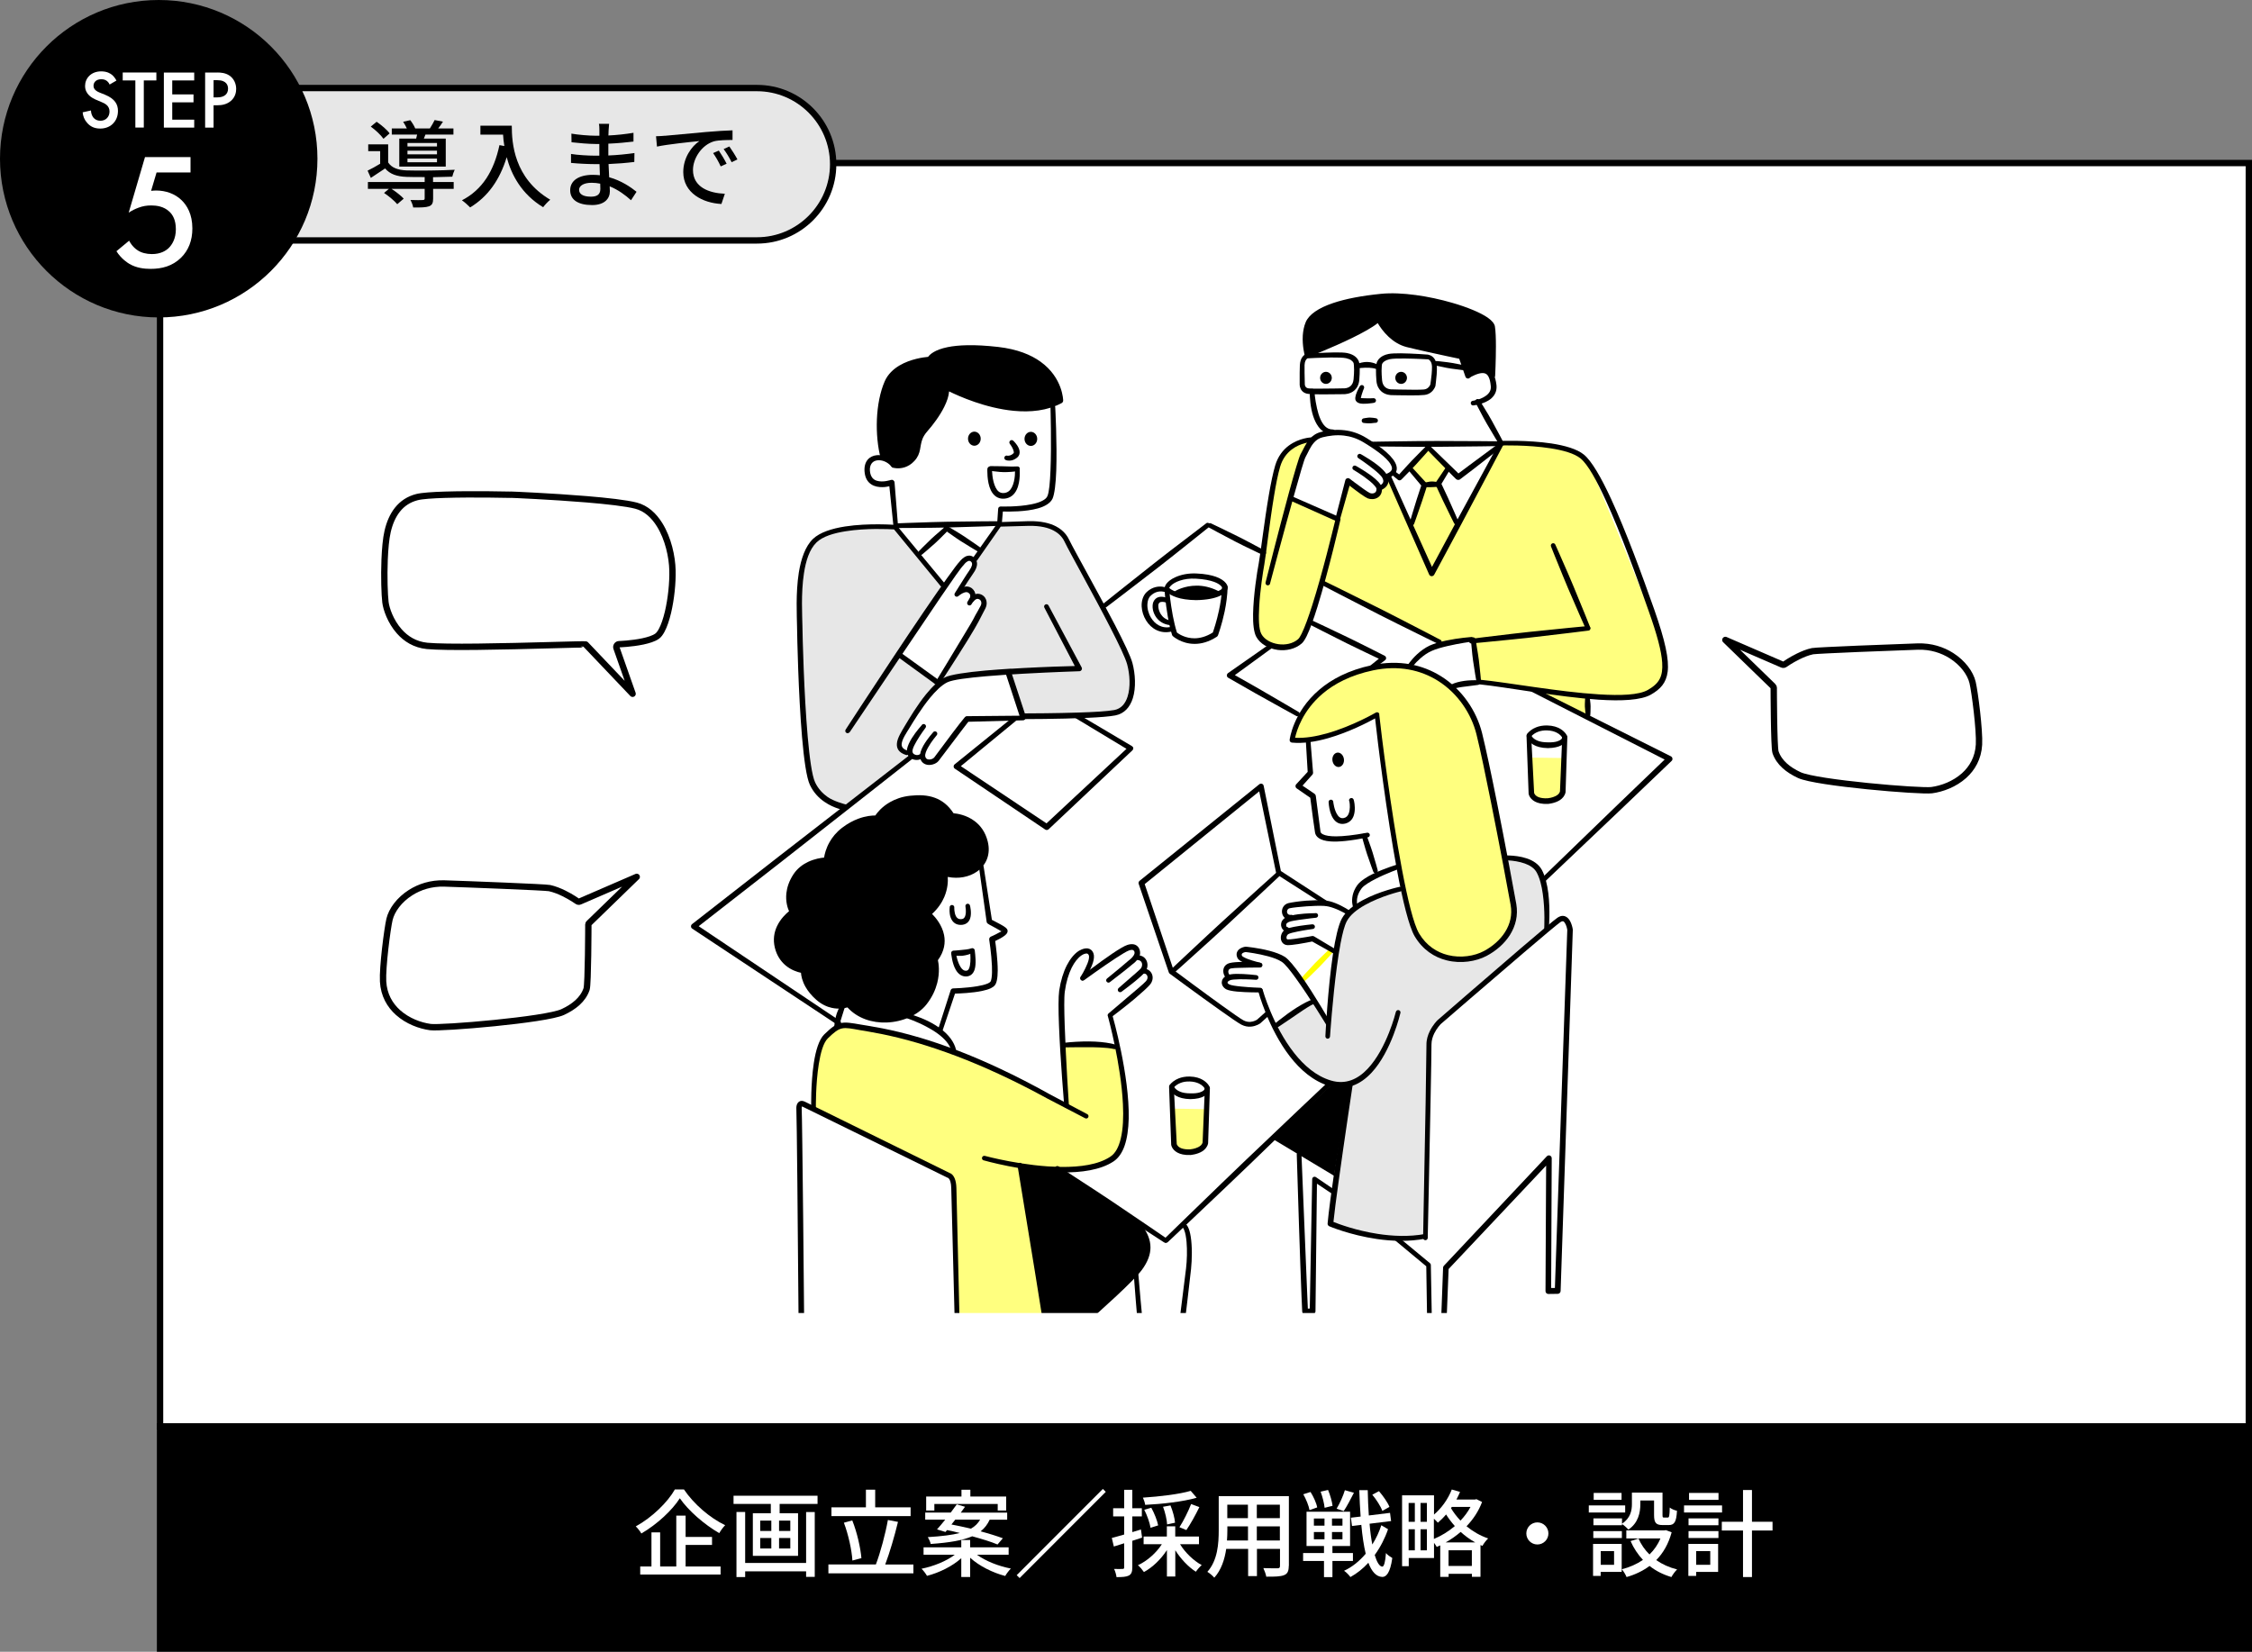 <?xml version="1.0" encoding="UTF-8"?>
<svg id="_レイヤー_2" data-name="レイヤー 2" xmlns="http://www.w3.org/2000/svg" viewBox="0 0 354.71 260.18">
  <rect x="0" y="0" width="354.71" height="260.18" fill="#808080" stroke="none"/>
  <defs>
    <style>
      .cls-1, .cls-2, .cls-3, .cls-4, .cls-5, .cls-6 {
        fill-rule: evenodd;
      }

      .cls-1, .cls-7 {
        fill: #fff;
      }

      .cls-8, .cls-4 {
        fill: #e7e7e7;
      }

      .cls-3, .cls-6 {
        fill: #ff0;
      }

      .cls-9, .cls-6 {
        opacity: .5;
      }

      .cls-5 {
        fill: none;
        stroke: #000;
        stroke-linecap: round;
        stroke-linejoin: round;
      }
    </style>
  </defs>
  <g id="_レイヤー_2-2" data-name="レイヤー 2">
    <g>
      <g>
        <rect class="cls-7" x="25.21" y="25.68" width="329" height="199"/>
        <path d="M353.71,26.18v198H25.71V26.18h328M354.71,25.18H24.71v200h330V25.18h0Z"/>
      </g>
      <g>
        <path class="cls-8" d="M44.23,37.87c-6.62,0-12-5.38-12-12s5.38-12,12-12h75c6.62,0,12,5.38,12,12s-5.38,12-12,12H44.23Z"/>
        <path d="M119.23,14.37c6.34,0,11.5,5.16,11.5,11.5s-5.16,11.5-11.5,11.5H44.23c-6.34,0-11.5-5.16-11.5-11.5s5.16-11.5,11.5-11.5h75M119.23,13.37H44.23c-6.9,0-12.5,5.6-12.5,12.5s5.6,12.5,12.5,12.5h75c6.9,0,12.5-5.6,12.5-12.5s-5.6-12.5-12.5-12.5h0Z"/>
      </g>
      <g>
        <path d="M68.22,28.67h3.24v1.08h-3.24v1.54c0,.67-.14,1.02-.66,1.21-.51.18-1.29.19-2.48.18-.04-.34-.25-.85-.43-1.18.85.03,1.7.03,1.92.01.24-.01.32-.06.32-.25v-1.51h-5.22c.71.46,1.5,1.08,1.92,1.54l-1.02.87c-.42-.51-1.33-1.27-2.08-1.77l.76-.64h-3.3v-1.08h8.94v-.78c-1.1,0-2.13,0-2.85-.03-1.54-.06-2.62-.43-3.38-1.33-.72.48-1.46.96-2.25,1.49l-.51-1.14c.6-.28,1.32-.69,1.98-1.09v-1.98h-1.88v-1.07h3.14v2.85c.54.84,1.56,1.2,2.88,1.25,1.75.06,5.62.02,7.6-.1-.13.27-.31.76-.38,1.09-.78.03-1.89.06-3.03.08v.78ZM60.4,21.86c-.39-.57-1.25-1.38-2-1.92l.92-.76c.75.51,1.65,1.27,2.05,1.83l-.97.85ZM65.55,21.83c.06-.19.1-.42.15-.63h-3.99v-.97h2.37c-.15-.34-.38-.74-.58-1.05l1.12-.25c.3.38.62.9.78,1.3h2.31c.27-.41.57-.95.75-1.32l1.31.25c-.24.39-.5.75-.75,1.07h2.4v.97h-4.41c-.09.23-.18.44-.25.63h3.45v4.41h-7.32v-4.41h2.67ZM68.83,22.52h-4.65v.55h4.65v-.55ZM68.83,23.73h-4.65v.58h4.65v-.58ZM68.83,24.98h-4.65v.58h4.65v-.58Z"/>
        <path d="M80.61,19.8c0,2.71.34,8.28,6.06,11.66-.31.24-.88.84-1.12,1.18-3.4-2.05-5.01-5.12-5.74-7.88-1.11,3.62-2.99,6.24-5.76,7.91-.27-.29-.92-.87-1.29-1.12,3.23-1.67,5.04-4.62,5.91-8.69l.77.14c-.11-.63-.17-1.25-.2-1.79h-3.57v-1.41h4.95Z"/>
        <path d="M95.86,20.54c-.01.18-.01.47-.03.8,1.29-.06,2.61-.2,3.95-.42v1.38c-1.11.13-2.5.27-3.96.33v1.86c1.49-.06,2.8-.2,4.11-.38l-.02,1.4c-1.38.17-2.62.27-4.06.33.03.69.08,1.41.1,2.08,1.95.54,3.44,1.59,4.31,2.29l-.87,1.33c-.86-.78-2-1.64-3.36-2.19.01.32.03.57.03.78,0,1.14-.83,2.17-2.79,2.17-2.25,0-3.46-.84-3.46-2.34s1.33-2.42,3.57-2.42c.39,0,.75.03,1.11.06-.01-.58-.04-1.2-.06-1.75h-.83c-.96,0-2.62-.08-3.66-.19v-1.41c1,.17,2.77.27,3.69.27h.77v-1.84h-.62c-.99,0-2.79-.15-3.76-.27l-.02-1.36c1,.18,2.81.33,3.77.33h.64v-.92c0-.25-.01-.71-.08-.95h1.61c-.03.27-.06.6-.08,1.02ZM93.07,30.98c.84,0,1.49-.25,1.49-1.21,0-.21,0-.51-.02-.84-.43-.09-.9-.14-1.36-.14-1.28,0-1.97.5-1.97,1.1,0,.64.57,1.09,1.86,1.09Z"/>
        <path d="M104.71,21.39c1.1-.11,3.77-.36,6.53-.6,1.61-.14,3.11-.23,4.14-.26v1.52c-.84,0-2.14.01-2.92.21-2,.6-3.31,2.75-3.31,4.51,0,2.73,2.55,3.65,5.02,3.75l-.54,1.61c-2.94-.15-6.01-1.73-6.01-5.03,0-2.26,1.33-4.08,2.55-4.88-1.51.15-5.01.51-6.69.87l-.15-1.63c.57-.02,1.09-.04,1.39-.08ZM114.45,25.79l-.93.42c-.36-.77-.75-1.46-1.2-2.1l.9-.39c.36.52.92,1.44,1.23,2.07ZM116.16,25.11l-.92.44c-.39-.77-.78-1.42-1.26-2.07l.9-.41c.36.51.94,1.41,1.27,2.04Z"/>
      </g>
      <circle cx="25" cy="25" r="25"/>
      <g>
        <path class="cls-7" d="M17.28,13.34c-.08-.2-.2-.38-.39-.55-.27-.22-.56-.31-.94-.31-.81,0-1.22.48-1.22,1.04,0,.26.09.71.94,1.05l.87.35c1.6.65,2.04,1.56,2.04,2.55,0,1.65-1.17,2.78-2.79,2.78-1,0-1.6-.38-2.04-.87-.47-.52-.68-1.09-.73-1.69l1.31-.29c0,.43.16.83.36,1.1.25.31.61.52,1.13.52.81,0,1.43-.58,1.43-1.46s-.68-1.25-1.25-1.48l-.83-.35c-.71-.3-1.77-.9-1.77-2.2,0-1.17.91-2.29,2.54-2.29.94,0,1.47.35,1.74.58.23.21.48.51.66.87l-1.07.62Z"/>
        <path class="cls-7" d="M22.65,12.67v7.42h-1.33v-7.42h-1.99v-1.25h5.3v1.25h-1.99Z"/>
        <path class="cls-7" d="M30.59,12.67h-3.46v2.2h3.35v1.25h-3.35v2.73h3.46v1.25h-4.78v-8.67h4.78v1.25Z"/>
        <path class="cls-7" d="M34.22,11.42c.53,0,1.27.05,1.9.47.73.48,1.08,1.31,1.08,2.11,0,.51-.13,1.29-.84,1.9-.69.58-1.48.68-2.12.68h-.6v3.52h-1.33v-8.67h1.91ZM33.63,15.34h.6c1.14,0,1.69-.56,1.69-1.37,0-.48-.2-1.34-1.7-1.34h-.58v2.7Z"/>
      </g>
      <path class="cls-7" d="M30.01,27.17h-5.35l-.86,2.89c.26-.03.55-.05.81-.05,1.46,0,2.94.49,4,1.53.83.81,1.69,2.18,1.69,4.44,0,1.9-.6,3.43-1.77,4.6-1.38,1.35-3.04,1.77-4.81,1.77-1.01,0-2.21-.13-3.33-.78-.26-.16-1.25-.75-2.05-2l2-1.66c.05.13.52.99,1.33,1.51.57.39,1.38.6,2.26.6,1.4,0,2.21-.54,2.65-.96.52-.52,1.12-1.46,1.12-2.94s-.49-2.29-1.04-2.8c-.86-.81-2-.96-2.83-.96-.75,0-1.33.1-2.03.36-.55.21-1.04.44-1.53.78l2.57-8.76h7.17v2.44Z"/>
    </g>
    <g>
      <path class="cls-1" d="M109.61,145.85l73.83,49.46,79.56-75.84-72.56-36.9-80.84,63.28Z"/>
      <path class="cls-1" d="M232.75,107.35l-.74-6.71s-4.73.22-6.82,1.6c-2.09,1.38-3.43,3.15-3.43,3.15,0,0,4.93,2.1,6.93,2.77l4.05-.81Z"/>
      <path class="cls-1" d="M158.8,105.83l2.31,7.41-8.82.15-4.89,6.36s-1.65,1.55-2.05-.63c0,0-1.72.77-2.16-.73,0,0-1.65.92-1.47-1.24.18-2.16,5.71-9.07,6.93-9.86,1.21-.8,8.47-1.42,10.15-1.46Z"/>
      <path class="cls-1" d="M141.56,103.18l6.49,4.64,7.06-12.46s.07-.95-.89-1.22c-.96-.27-1.05.1-1.05.1,0,0,.34-.8-.37-1.22-.71-.43-1.55.09-1.55.09l2.33-3.93s.37-.86-.51-.96l4.28-5.8.31-2.19s6.13.12,7.21-1.08c1.08-1.2,1.12-5.16,1.12-5.16l-.14-9.98s-4.27,1.06-7.49-.16c-3.22-1.23-9.06-2.62-9.06-2.62,0,0-.65,2.29-1.3,3.11-.64.82-2.91,4.15-2.91,4.15,0,0-.64,2.19-.65,2.51-.01.32-2.42,2.2-3,2.21,0,0-1.86-.91-2.11-1.03-.25-.12-2.32-.93-2.49,1.05-.17,1.98-.01,2.87.99,3.01,1,.14,2.31-.09,2.31-.09l.94,6.48,7.98,9.37-7.51,11.19Z"/>
      <path class="cls-1" d="M207.04,55.96s-1.47-.46-1.69.78c-.22,1.24-.42,3.84-.06,4.36.36.51,1.37.68,1.37.68,0,0,.26,2.87.79,4.04.53,1.17,1.67,2.19,1.67,2.19,0,0-1.69.2-2.56,1.56-.87,1.36-3.17,8.87-3.17,8.87l7.39,3.36,1.59-5.71s2.38,1.84,3.26,2.04c.88.19,1.53.39,1.61-1.17,0,0,1.35-.43,1.03-1.76l.42-.29,3.44,7.73,7.53-.29,6.62-12.21-3.23-6.98s1.93-.36,2.11-1.6c.18-1.23-.08-2.1-.4-2.63-.32-.53-3.52-.12-3.57.08-.06.2-1.07-2.93-1.07-2.93l-8.6-1.85s-2.2-1.28-2.92-2.05c-.72-.77-1.36-1.81-1.36-1.81,0,0-4.1,2.17-5.44,2.81-1.34.63-4.41,2.18-4.41,2.18l-.33.6Z"/>
      <path class="cls-1" d="M126.41,233.26l1.66.56.81-21.75,19.96,11.48,1.29,19.63,1.68.22.45-19.23,4.25-3.11-5.2-1.32-.97-32.53s-.04-1.64-1.11-2.17c-1.06-.52-22.69-11.11-22.69-11.11,0,0-.65-.47-.57.97.08,1.44.45,58.36.45,58.36Z"/>
      <path class="cls-1" d="M165.42,212.95l.51,2.42,4.13-2.77.31,18.55,1.17.08.68-24.26-6.8,5.97Z"/>
      <path class="cls-1" d="M179.08,200.6s.88,12.81,1.33,15.04c0,0,2.96,1.37,5.01-.92,0,0,2.13-16.58,2.08-18.27-.05-1.69-.82-3.34-1.05-3.47-.23-.13-2.84,2.35-2.84,2.35l-3.93-2.3s.85,1.29.72,3.43c-.13,2.14-.51,3.29-1.34,4.13Z"/>
      <path class="cls-2" d="M180.4,215.77l.58,2.85s8.02.3,9.09-.57c1.07-.87.31-1.1-.22-1.55-.53-.45-4.34-1.47-4.34-1.47,0,0-1.16.88-2.53,1.07-1.37.19-2.58-.33-2.58-.33Z"/>
      <path class="cls-1" d="M204.64,181.45l.89,25,1.35-.12.34-20.37,2.98,1.98.45-3.35-6-3.14Z"/>
      <path class="cls-1" d="M220.18,195.24l4.89,3.9.44,21.08,1.27-.07,1.04-20.55,16-16.81.18,20.48h1.39s1.85-56.34,1.85-56.34c0,0,.16-1.3-.43-1.85-.59-.55-.98-.11-1.84.44-.85.55-17.73,15.2-17.73,15.2,0,0-1.52.44-1.93,3.48-.41,3.04-.83,30.44-.83,30.44l-4.3.61Z"/>
      <path class="cls-6" d="M206.57,69.31s-3.98.08-5.01,3.28c-1.03,3.2-3.2,18.82-3.28,19.2-.08.38-1,6.14.03,8.1,1.03,1.96,4,2.9,6.65.89l3.3-9.11,18.71,9.73,4.89-.62,1.02,6.57,9.36,1.36,7.76,4.18-.04-3.24s8.75,1.6,11.23-1.88c0,0,1.55-1.42.95-4.78-.6-3.36-11.8-29.84-11.8-29.84,0,0-2.03-2.85-7.73-3.22l-6.24-.14-10.95,20.42-6.79-15.46s.07,1.4-1.16,1.96c0,0-.09,1.56-1.51,1.35-1.42-.22-3.79-2.29-3.79-2.29l-1.31,6.06-7.5-3.41,1.7-6.55,1.49-2.58Z"/>
      <path class="cls-4" d="M224.54,194.85s-7.9,1.11-15.03-2.32l3.27-22.02s-2.26,1.16-5.7-.95c-3.43-2.11-5.69-5.68-6.32-7.76l6.2-4.04,2.34,2.98s.52-12.93,2.34-15.45c1.82-2.52,4.88-4.55,9.25-5.16l16.37-4.94s4.32-.41,5.45,2.62c1.13,3.03,1.02,8.45,1.02,8.45l-16.78,14.61s-1.92,1.38-1.94,3.86c-.01,2.47-.5,30.12-.5,30.12Z"/>
      <path class="cls-6" d="M128.14,174.61s-.39-7.73,1.18-10.05c1.57-2.32,3.53-3.04,3.53-3.04,0,0,9.65,1.35,17.23,4.11,7.58,2.76,18,8.52,18,8.52l-.68-9.33s5.4-1.1,8.47.16c0,0,3.13,10.68,1.01,15.16-2.12,4.49-10.66,4.44-16.34,3.6l5.65,34.72s-7.48,3.73-15.09,1.24l-.7-32.85s.09-1.2-2.56-2.23c-2.65-1.03-19.7-10.01-19.7-10.01Z"/>
      <path class="cls-2" d="M185.35,93.37s2.86-1.64,6.27.1c0,0-4.31.7-6.27-.1Z"/>
      <path class="cls-2" d="M185.17,93.06c-.12.07-.19.2-.18.34,0,.14.1.26.23.31.68.29,1.64.42,2.62.45,1.9.06,3.86-.24,3.86-.24.19-.03.35-.18.38-.38.03-.19-.07-.39-.24-.47-1.21-.6-2.34-.82-3.32-.82-1.99-.01-3.34.81-3.34.81h0ZM186.68,93.29c.49-.12,1.1-.21,1.81-.19.38.01.79.06,1.22.15-.57.05-1.22.09-1.86.09-.4,0-.79-.02-1.17-.05Z"/>
      <path class="cls-6" d="M241.08,119.33l5.15.07-.09,5.53s-2.92,2.19-4.66.04l-.41-5.65Z"/>
      <g class="cls-9">
        <path class="cls-3" d="M184.78,174.63l5.15.07-.09,5.53s-2.92,2.19-4.66.04l-.41-5.65Z"/>
      </g>
      <path class="cls-2" d="M159.54,112.98l-9.18,7.42c-.1.08-.16.21-.15.35,0,.13.08.26.19.33l14.22,9.58c.18.12.41.1.56-.05l13.19-12.43c.09-.09.14-.21.13-.34s-.09-.24-.2-.31l-8.69-5.15c-.17-.1-.4-.05-.5.13-.1.17-.05.4.13.5l8.19,4.94-12.6,11.74-13.49-9.01,8.68-7.14c.16-.13.18-.36.05-.52-.13-.16-.36-.18-.52-.05Z"/>
      <path class="cls-6" d="M222.37,73.8l2.16,2.55-2.24,6.38,3.32,7.27,3.9-7.49-2.89-6.24,1.42-2.45-3.1-2.87-2.57,2.85Z"/>
      <path class="cls-2" d="M217.11,50.32s1.55,3.23,4.55,3.97c3,.74,8.49,1.86,8.49,1.86l1.07,3.05s1.21-1.54,3.03-.99c0,0,.59.27.83.97,0,0,.28-5.7-.04-7.69-.32-1.99-11.08-5.38-17.43-4.76-6.35.62-10.64,2.07-11.54,4.19-.9,2.11-.15,4.95-.15,4.95,0,0,9.15-3.51,11.21-5.55Z"/>
      <path class="cls-2" d="M217.01,50.9c.29.5.87,1.37,1.72,2.16.74.69,1.69,1.32,2.84,1.61.96.24,2.18.52,3.4.79,2.11.47,4.19.91,4.87,1.05l.98,2.83c.05.15.18.25.33.28.15.03.31-.03.4-.16,0,0,.44-.56,1.18-.82.38-.13.83-.19,1.35-.04.05.03.2.12.34.29.09.11.18.25.24.42.07.2.27.32.47.29.21-.03.36-.2.37-.41,0,0,.12-2.4.12-4.64,0-1.24-.04-2.43-.16-3.14-.07-.41-.45-.91-1.15-1.39-1.15-.79-3.2-1.64-5.6-2.33-3.58-1.04-7.94-1.73-11.17-1.41-3.03.3-5.59.79-7.55,1.45-2.33.78-3.83,1.82-4.33,3.02-.28.66-.41,1.39-.46,2.09-.1,1.64.3,3.12.3,3.12.03.11.1.2.21.26.1.05.22.06.33.02,0,0,3.71-1.43,6.94-3.01,1.63-.8,3.15-1.63,4.02-2.33h0ZM234.69,57.97c-.15-.11-.26-.16-.26-.16-.02,0-.04-.02-.06-.02-.74-.22-1.39-.15-1.93.05-.43.15-.78.39-1.04.6l-.85-2.42c-.05-.14-.17-.24-.31-.27,0,0-2.54-.51-5.1-1.06-1.21-.26-2.42-.53-3.38-.77-1.02-.25-1.86-.8-2.52-1.41-1.19-1.09-1.8-2.34-1.8-2.34h0c-.05-.11-.15-.18-.27-.2-.12-.02-.24.02-.32.1-.73.72-2.39,1.63-4.2,2.49-2.54,1.22-5.39,2.35-6.45,2.77-.08-.43-.18-1.15-.18-1.94,0-.75.1-1.57.42-2.3.45-1.04,1.81-1.86,3.84-2.53,1.92-.63,4.42-1.09,7.37-1.38,2.61-.25,5.99.19,9.05.93,2.82.68,5.37,1.6,6.83,2.48.34.2.61.4.81.6.14.14.24.25.26.37.11.69.15,1.82.15,3,0,1.23-.03,2.51-.06,3.41Z"/>
      <path class="cls-2" d="M200.6,179.48l9.52,5.72,2.31-14.19-2.71-.14-9.12,8.6Z"/>
      <path class="cls-2" d="M199.43,159.33l-1.43,1.28c-.08.05-.49.31-1.05.35-.32.02-.7-.03-1.09-.24-.44-.23-1.77-1.17-3.36-2.31-3.02-2.17-6.96-5.11-7.66-5.63l-4.54-13.52,18.04-14.61s2.67,12.88,2.67,12.88c.02.1.08.19.17.25l7.55,4.83c.17.11.4.06.51-.11.11-.17.06-.4-.11-.51l-7.38-4.79-2.71-13.42c-.03-.15-.13-.27-.27-.32-.14-.05-.3-.02-.41.07l-18.86,15.21c-.15.12-.21.32-.14.5l4.74,13.93c.03.08.08.15.15.21,0,0,4.47,3.3,7.81,5.67,1.64,1.17,3.01,2.11,3.47,2.35.54.28,1.06.35,1.51.31.86-.07,1.45-.51,1.45-.51,0,0,.02-.01.03-.02l1.44-1.3c.15-.14.16-.37.03-.52-.14-.15-.37-.16-.52-.03Z"/>
      <path class="cls-3" d="M209.4,149.51s-.74.68-1.6,1.53c-.22.22-.45.44-.67.67-1.09,1.15-2.15,2.33-2.15,2.33-.14.14-.14.38,0,.52.14.14.38.14.52,0,0,0,1.16-1.08,2.27-2.21.23-.23.45-.46.66-.69.83-.89,1.49-1.64,1.49-1.64.14-.15.14-.38,0-.52-.15-.14-.38-.14-.52,0Z"/>
      <path class="cls-2" d="M165.7,212.66s11.81-10.18,13.8-12.87c2-2.69,1.39-4.7,0-6.54-.75-.99-12.85-8.93-12.85-8.93,0,0-3.39-.07-5.46-.45,0,0,4.55,29.24,4.51,28.79Z"/>
      <path class="cls-2" d="M166.06,212.84c.85-.73,5.96-5.13,9.77-8.69,1.85-1.73,3.39-3.27,4.01-4.1.97-1.31,1.36-2.47,1.37-3.53.01-1.29-.54-2.44-1.37-3.54-.26-.34-1.85-1.53-3.85-2.92-3.8-2.65-9.11-6.12-9.11-6.12-.07-.05-.15-.07-.24-.07,0,0-1.59-.03-3.25-.17-.74-.06-1.5-.15-2.13-.26-.14-.03-.29.02-.39.12-.1.1-.15.24-.13.39,0,0,2.95,18.63,4.12,25.92.2,1.24.35,2.16.42,2.59.02.14.04.23.05.27,0,.05.02.07.02.08.1.26.64.55.71.04h0ZM165.95,211.95c-.08-.5-.2-1.26-.35-2.22-1.01-6.51-3.39-22.07-3.89-25.33.51.07,1.06.13,1.61.18,1.41.12,2.76.17,3.18.18.77.51,5.5,3.63,8.98,6.04,1.89,1.31,3.41,2.39,3.66,2.71.71.93,1.21,1.89,1.2,2.99,0,.91-.36,1.9-1.19,3.02-.6.81-2.1,2.31-3.89,4.01-3.4,3.22-7.85,7.13-9.32,8.41Z"/>
      <path class="cls-4" d="M141,83.04s-9.68-.75-12.66,2.12c-2.98,2.87-2.4,10.89-2.37,13.46.03,2.56.48,21.59,2.01,24.82,1.53,3.23,5.14,3.73,5.14,3.73l10.61-8.39s-2.79-.2-1.51-2.86c1.68-3.49,5.51-8.38,5.51-8.38l-6.01-4.57,6.95-10.64-7.66-9.29Z"/>
      <path class="cls-2" d="M141.94,102.84c-.21.19-.44.37-.69.52l5.85,4.25c-.05.06.56.33.5.41.36-.19.08-.52.52-.61-.03-.08-.07-.16-.15-.21l-6.04-4.36Z"/>
      <path class="cls-2" d="M148.96,92.09l-7.68-9.28h0c-.06-.08-.16-.13-.25-.13,0,0-4.19-.33-7.93.25-2.05.32-3.96.92-5.04,1.95-1.22,1.17-1.89,3.15-2.24,5.31-.51,3.24-.3,6.87-.28,8.44.02,1.71.21,10.7.79,17.49.3,3.5.71,6.42,1.24,7.52.57,1.21,1.41,2.06,2.27,2.65,1.58,1.1,3.19,1.33,3.21,1.33-.12-.31.4-.51.34-.86-.52-.13-2.09-.56-3.03-1.22-.74-.52-1.47-1.25-1.97-2.3-.5-1.06-.87-3.86-1.17-7.21-.59-6.76-.81-15.72-.83-17.42-.02-1.55-.25-5.12.24-8.31.3-1.96.87-3.79,1.98-4.86.98-.95,2.74-1.47,4.61-1.76,3.24-.52,6.83-.33,7.6-.29l7.35,8.95-.02.03c.2-.02.41-.04.63-.04.09,0,.18,0,.27.01,0-.09-.02-.19-.08-.26Z"/>
      <path class="cls-4" d="M157.41,82.61l-4.04,5.75s.62.27-.27,1.65c-.89,1.38-1.28,2.54-1.28,2.54,0,0,1.58-.4,1.91,1.07,0,0,1.87.09,1.18,2.04-.68,1.95-6.13,10.98-6.13,10.98,0,0,4.86-1.17,9.97-.96l2.35,7.17s11.59,0,14.5-.56c2.91-.56,3.15-4.73,2.36-7.74-.8-3.01-8.82-17.1-9.88-19.3-.4-.83-1.55-2.87-6.05-2.78l-4.61.14Z"/>
      <path class="cls-2" d="M178.37,104.44c-.27-1.03-1.37-3.32-2.75-5.99-2.7-5.21-6.49-11.91-7.19-13.37-.25-.52-.77-1.47-2.1-2.17-.94-.49-2.31-.86-4.31-.82h0l-4.61.15h0c-.12,0-.22.06-.29.15,0,0-3.53,5-4,5.66.1.12.19.24.28.37.16-.03.31-.08.48-.1,0,0,0,0,0-.01l3.74-5.36,4.42-.12c1.83-.03,3.07.29,3.93.75,1.11.59,1.55,1.39,1.75,1.83.7,1.47,4.47,8.18,7.15,13.41,1.34,2.6,2.4,4.83,2.67,5.83.43,1.62.54,3.59.06,5.09-.34,1.06-.98,1.89-2.09,2.1-1.07.2-3.31.33-5.72.4-3.46.11-7.25.13-8.37.13l-2.17-6.6c-.27.13-.56.24-.88.32.01,0,.02,0,.04,0,0,0,2.25,6.87,2.25,6.87.06.19.24.31.43.31,0,0,5.76,0,10.18-.2,1.88-.08,3.53-.21,4.4-.38,1.44-.28,2.32-1.32,2.76-2.71.52-1.65.4-3.81-.07-5.58Z"/>
      <path class="cls-2" d="M165.46,64.19s.18,5.69,0,9.92c-.08,1.85-.2,3.41-.49,4.05-.13.29-.4.51-.74.69-.48.26-1.1.45-1.76.58-2.2.45-4.85.35-4.85.35-.21,0-.39.15-.4.36l-.15,2.25c-.02.2.14.38.34.39.2.02.38-.14.39-.34l.16-1.87c.96.03,3.6.05,5.52-.49,1.11-.31,1.98-.83,2.31-1.55.31-.7.51-2.39.58-4.39.15-4.27-.16-9.99-.16-9.99,0-.2-.18-.36-.38-.35-.2,0-.36.18-.35.38Z"/>
      <path class="cls-2" d="M140.72,73.3s1.7.51,3.04-.96c1.35-1.48.34-2.77,2-4.66,1.66-1.89,3.67-4.93,3.29-6.74,0,0,10.92,5.92,17.96,2.14,0,0-.07-6.87-9.83-8.01-9.76-1.14-10.74,1.53-10.74,1.53,0,0-5.22.24-6.71,3.6-1.49,3.35-1.55,8.5-.66,11.85,0,0,1.21.22,1.65,1.24Z"/>
      <path class="cls-2" d="M140.38,73.45c.04.1.13.18.23.21,0,0,.85.27,1.87-.05.5-.16,1.05-.46,1.55-1.01.56-.61.76-1.18.88-1.78.11-.53.15-1.08.39-1.69.15-.37.38-.76.75-1.18.94-1.07,2-2.49,2.68-3.87.43-.86.71-1.7.76-2.43,1.57.77,5.76,2.64,10.18,3.06,2.6.25,5.27,0,7.55-1.22.15-.08.24-.24.24-.4,0,0-.02-3.57-3.57-6.12-1.49-1.07-3.62-1.97-6.66-2.32-3.84-.44-6.35-.3-7.97.03-2.03.41-2.8,1.15-3.08,1.53-.69.06-2.77.33-4.51,1.36-.96.57-1.82,1.37-2.31,2.47-.75,1.71-1.15,3.86-1.24,6.02-.09,2.18.13,4.37.59,6.09.04.14.15.24.29.27,0,0,.42.08.83.36.21.15.42.36.55.66h0ZM140.97,72.98c-.19-.34-.45-.6-.71-.79-.33-.23-.66-.36-.88-.43-.4-1.63-.57-3.65-.48-5.66.1-2.05.48-4.1,1.2-5.72.42-.94,1.17-1.61,1.99-2.09,1.96-1.14,4.37-1.25,4.37-1.25.17,0,.32-.12.38-.28,0,0,.47-1.05,3.67-1.41,1.54-.17,3.68-.18,6.63.17,2.84.34,4.84,1.17,6.23,2.17,2.59,1.86,3.08,4.32,3.17,5.13-2.06,1.03-4.45,1.22-6.77,1-5.43-.5-10.51-3.25-10.51-3.25-.14-.08-.32-.06-.45.03-.13.1-.19.26-.16.42.16.74-.14,1.69-.63,2.68-.65,1.32-1.65,2.68-2.54,3.71-.45.51-.71.98-.89,1.42-.21.53-.28,1.01-.35,1.48-.1.59-.2,1.16-.74,1.76-.39.44-.82.68-1.22.81-.56.18-1.06.13-1.29.09h0Z"/>
      <path class="cls-2" d="M141.44,82.77l-.54-6.78c-.01-.14-.09-.26-.2-.34s-.26-.09-.39-.05c0,0-1.23.43-2.22.12-.55-.17-.99-.62-1.07-1.55-.08-1.02.44-1.57,1.15-1.66.74-.1,1.62.24,2.22.95.13.16.36.18.52.05.16-.13.18-.36.05-.52-.75-.95-1.91-1.4-2.88-1.29-1.11.12-2.01.92-1.91,2.52.07,1.1.52,1.73,1.09,2.09.51.33,1.14.43,1.72.42.42,0,.81-.07,1.1-.14l.64,6.24c.02.2.2.35.4.33.2-.02.35-.2.33-.4Z"/>
      <path class="cls-2" d="M159.07,69.93s.34.43.52.9c.04.11.07.22.09.33.01.09.02.18-.05.24-.17.16-.32.26-.47.31-.28.1-.48.07-.48.07-.19-.07-.4.03-.47.22-.07.19.03.4.22.47,0,0,.4.18.98.03.24-.06.52-.2.81-.43.32-.27.43-.64.37-1.03-.05-.31-.2-.63-.39-.91-.27-.4-.58-.69-.58-.69-.14-.15-.37-.16-.52-.02-.15.14-.16.37-.02.52Z"/>
      <path class="cls-2" d="M156.01,74.16s.64.11,1.49.18c.2.02.42.03.64.03.72,0,1.5-.06,2.17-.17.2-.02.34-.21.32-.41-.02-.2-.21-.34-.41-.32-.26.02-.53.02-.82.02-.33,0-.66-.02-.99-.03-.23,0-.45-.01-.67-.02-.94-.01-1.67-.02-1.67-.02-.2-.02-.38.13-.4.33-.02.2.13.38.33.4Z"/>
      <path class="cls-2" d="M155.52,73.85s-.11,2.02.54,3.36c.4.83,1.08,1.41,2.12,1.34.98-.08,1.6-.65,1.96-1.41.65-1.34.46-3.27.46-3.27-.02-.2-.19-.35-.4-.33-.2.02-.35.19-.33.4,0,0,.11,1.68-.5,2.83-.25.48-.64.85-1.26.89-.63.05-1.02-.34-1.27-.83-.61-1.17-.59-2.94-.59-2.94,0-.2-.15-.37-.35-.38-.2,0-.37.15-.38.35Z"/>
      <path class="cls-2" d="M153.47,67.99c.55,0,1,.5,1,1.11s-.45,1.11-1,1.11-1-.5-1-1.11.45-1.11,1-1.11Z"/>
      <path class="cls-2" d="M162.37,68.02c.55,0,1,.5,1,1.11s-.45,1.11-1,1.11-1-.5-1-1.11.45-1.11,1-1.11Z"/>
      <path class="cls-2" d="M159.27,105.32c-1.39.09-2.77.19-4.06.3-2.99.27-5.49.64-6.37,1.07-.99.48-2.03,1.5-2.99,2.68-1.42,1.75-2.65,3.84-3.26,4.85-.59.99-1.26,2.04-1.32,2.89-.06.77.26,1.43,1.43,1.81.19.06.4-.04.46-.23.06-.19-.04-.4-.23-.46-.7-.23-.95-.59-.91-1.05.07-.76.71-1.67,1.25-2.55.6-.99,1.83-3.02,3.23-4.73.88-1.06,1.82-2,2.72-2.43.85-.41,3.23-.7,6.08-.95,1.86-.16,3.91-.29,5.87-.4,4.65-.26,8.83-.39,8.83-.39.15,0,.28-.08.36-.21.07-.13.08-.28,0-.41l-5.21-9.74c-.09-.18-.32-.25-.5-.15-.18.1-.25.32-.15.5l4.79,9.19c-1.37.03-4.64.13-8.18.32-.61.03-1.23.07-1.84.11"/>
      <path class="cls-2" d="M145.21,114.19s-.91,1-1.59,2.08c-.37.6-.66,1.22-.75,1.7-.12.77.22,1.28.71,1.54.53.28,1.23.26,1.64-.06.17-.12.21-.35.09-.51-.12-.17-.35-.21-.51-.09-.22.14-.56.1-.82-.05-.2-.12-.31-.35-.24-.67.08-.4.35-.9.64-1.4.61-1.05,1.39-2.08,1.39-2.08.13-.16.11-.39-.05-.52-.16-.13-.39-.11-.52.05Z"/>
      <path class="cls-2" d="M146.99,115.33s-.92,1.02-1.53,2.08c-.37.65-.61,1.32-.55,1.82.08.66.46,1.02.92,1.18.69.24,1.62-.07,2-.55.29-.37,2.43-3.22,3.85-5.08.33-.43.62-.81.84-1.09l8.64-.23c.2,0,.36-.17.36-.37,0-.2-.17-.36-.37-.36l-8.85.08c-.13,0-.25.06-.33.16-.41.49-1.18,1.47-1.97,2.52-1.26,1.67-2.62,3.53-2.85,3.82-.17.21-.54.35-.88.32-.26-.02-.49-.17-.54-.51-.05-.37.16-.85.42-1.33.55-1.01,1.39-1.98,1.39-1.98.13-.15.12-.39-.03-.52-.15-.13-.39-.12-.52.03Z"/>
      <path class="cls-2" d="M133.83,115.34s4.21-6.27,8.55-12.71c2.01-2.99,4.05-6.01,5.71-8.46,1.9-2.79,3.31-4.81,3.64-5.11.02-.02.04-.04.06-.07,0,0,.28-.41.65-.59.16-.08.35-.1.52.08.1.1.21.27.12.59-.06.22-.18.48-.41.8-.24.34-.58.87-.93,1.42-.66,1.04-1.35,2.15-1.35,2.15-.11.17-.05.4.12.5.17.11.4.05.5-.12,0,0,.69-1.1,1.36-2.12.35-.54.69-1.05.93-1.39.39-.55.54-.98.58-1.3.07-.55-.16-.87-.35-1.08-.38-.41-.8-.47-1.18-.37-.58.15-1.09.75-1.21.91-.51.5-2.82,3.75-5.6,7.83-1.58,2.32-3.32,4.92-4.98,7.42-3.9,5.87-7.36,11.2-7.36,11.2-.11.17-.07.4.1.51.17.11.4.07.51-.1Z"/>
      <path class="cls-2" d="M151.14,93.75s.36-.3.79-.43c.2-.06.42-.09.61.06.17.12.26.25.28.38.04.29-.12.55-.12.55-.12.16-.08.39.08.51.16.12.39.08.51-.08,0,0,.37-.48.35-1.05-.01-.34-.16-.7-.56-1.03-.38-.28-.79-.33-1.18-.24-.21.05-.41.14-.59.24-.41.25-.69.56-.69.56-.14.14-.15.38,0,.52.14.14.38.15.52,0Z"/>
      <path class="cls-2" d="M153.02,95.18s.2-.38.51-.64c.15-.13.33-.25.53-.2.25.06.41.21.47.4.08.21.04.46-.07.68-.33.65-.46.82-.82,1.47-.1.18-.21.39-.34.65-.15.3-.56.98-1.09,1.86-1.67,2.8-4.53,7.49-4.53,7.49-.11.17-.06.4.12.51.17.11.4.06.51-.12,0,0,2.4-3.69,4.12-6.47.82-1.33,1.48-2.46,1.68-2.86l1.12-2.16c.21-.44.24-.93.08-1.35-.16-.41-.5-.76-1.06-.89-.38-.08-.74.03-1.04.25-.51.37-.84,1.03-.84,1.03-.09.18-.02.4.16.5.18.09.4.02.5-.16Z"/>
      <path class="cls-2" d="M141.19,83.17s2.57,0,5.66-.04c.79-.01,1.61-.02,2.42-.04,4.04-.1,8.08-.26,8.08-.26.2,0,.36-.17.36-.37,0-.2-.17-.36-.37-.36,0,0-4.04.01-8.08.08-.82.01-1.64.04-2.42.06-3.09.09-5.66.2-5.66.2-.2,0-.37.17-.36.38,0,.2.17.36.38.36Z"/>
      <path class="cls-2" d="M148.79,83.05s-.67.55-1.46,1.25c-.2.18-.41.36-.61.55-1,.95-1.95,1.93-1.95,1.93-.15.14-.16.37-.02.52.14.15.37.16.52.02,0,0,1.05-.88,2.07-1.8.21-.19.41-.38.6-.57.75-.73,1.35-1.36,1.35-1.36.15-.14.16-.37.02-.52-.14-.15-.37-.16-.52-.02Z"/>
      <path class="cls-2" d="M148.81,83.49s.8.58,1.78,1.25c.25.17.51.35.78.52,1.31.83,2.66,1.62,2.66,1.62.17.11.4.06.51-.11.11-.17.06-.4-.11-.51,0,0-1.26-.91-2.56-1.77-.26-.17-.53-.34-.79-.5-1.01-.63-1.87-1.12-1.87-1.12-.17-.11-.4-.06-.51.11-.11.17-.06.4.11.51Z"/>
      <path class="cls-2" d="M189.99,82.43s-2.6,1.97-5.71,4.36c-.79.61-1.61,1.24-2.43,1.89-4.03,3.17-8.03,6.38-8.03,6.38-.16.12-.19.35-.06.51.12.16.35.19.51.06,0,0,4.09-3.1,8.14-6.24.82-.64,1.64-1.28,2.42-1.9,3.07-2.43,5.61-4.48,5.61-4.48.16-.13.19-.36.06-.52-.13-.16-.36-.19-.52-.06Z"/>
      <path class="cls-2" d="M143.16,119.02s-11,8.51-20.51,15.9c-7.26,5.65-13.64,10.64-13.64,10.64-.11.09-.18.22-.17.37,0,.14.08.27.2.35l22.87,15.15c.17.11.4.07.51-.1.11-.17.07-.4-.1-.51l-22.27-14.93c1.62-1.26,7.09-5.52,13.16-10.26,9.48-7.42,20.41-16.03,20.41-16.03.16-.13.19-.36.06-.52-.13-.16-.36-.19-.52-.06Z"/>
      <path class="cls-2" d="M166.32,184.36s2.66,1.84,5.89,4.01c.82.55,1.68,1.13,2.54,1.7,4.24,2.81,8.52,5.57,8.52,5.57.17.11.4.07.51-.1.11-.17.07-.4-.1-.51,0,0-4.19-2.88-8.42-5.72-.86-.57-1.72-1.14-2.55-1.69-3.25-2.13-5.97-3.89-5.97-3.89-.17-.11-.4-.07-.51.1-.11.17-.07.4.1.51Z"/>
      <path class="cls-2" d="M148.85,137.65s.78,3.47-2.61,6.28c0,0,4.05,3.33,1.06,7.2,0,0,1.02,3.36-1.68,6.8-2.41,3.07-8.83,3.97-11.98.21,0,0-2.38,1.04-4.75-1.01-2.49-2.16-2.26-4.31-2.26-4.31,0,0-3.28-.3-4.12-3.66-.85-3.41,2.36-5.53,2.36-5.53,0,0-1.58-2.57.51-5.73,1.6-2.43,4.83-2.44,4.83-2.44,0,0,.09-2.75,2.68-4.76,2.71-2.1,5.21-1.85,5.21-1.85,0,0,1.47-2.71,5.31-3.12,2.5-.27,4.86.04,6.55,2.74,0,0,4.18.04,5.23,4.13.95,3.71-2.65,6.07-6.34,5.04Z"/>
      <path class="cls-2" d="M149.29,138.13c1.71.34,3.37,0,4.56-.82,1.45-1,2.25-2.7,1.72-4.79-.38-1.51-1.17-2.51-2.04-3.17-1.3-.99-2.78-1.2-3.34-1.25-.83-1.27-1.82-2.02-2.9-2.42-1.21-.46-2.55-.49-3.93-.34-1.31.14-2.36.54-3.18,1.01-1.3.74-2.02,1.67-2.31,2.1-.46,0-1.45.05-2.68.51-.78.29-1.66.74-2.57,1.44-.91.7-1.53,1.49-1.95,2.23-.58,1.01-.79,1.94-.87,2.45-.53.05-1.5.2-2.5.67-.83.39-1.68,1-2.31,1.94-.72,1.09-1.03,2.11-1.13,3-.14,1.31.19,2.32.42,2.84-.47.38-1.34,1.19-1.89,2.35-.44.93-.67,2.09-.34,3.42.31,1.25.94,2.11,1.62,2.71.91.79,1.93,1.1,2.49,1.22.03.47.18,1.28.72,2.23.36.63.9,1.33,1.7,2.03.84.73,1.68,1.1,2.43,1.26,1.1.25,2.02.06,2.47-.07,1.6,1.75,3.91,2.46,6.17,2.38,2.52-.09,4.96-1.17,6.28-2.85.92-1.17,1.42-2.33,1.69-3.37.44-1.72.22-3.1.11-3.6,1.04-1.43,1.2-2.8.97-3.96-.31-1.57-1.35-2.78-1.89-3.32.95-.88,1.55-1.8,1.92-2.66.56-1.32.6-2.49.55-3.15h0ZM148.95,137.29c-.12-.03-.26,0-.35.09-.09.09-.13.22-.11.35,0,0,.32,1.48-.45,3.25-.37.86-1.01,1.79-2.05,2.65-.09.07-.14.18-.14.3,0,.12.05.22.14.3,0,0,1.57,1.29,1.94,3.18.2,1.02.03,2.22-.95,3.47-.08.1-.1.24-.07.36,0,0,.42,1.44-.08,3.37-.25.94-.71,1.99-1.55,3.06-1.18,1.5-3.39,2.44-5.65,2.51-2.09.07-4.24-.61-5.66-2.32-.13-.15-.34-.2-.52-.12,0,0-.96.41-2.24.12-.63-.14-1.34-.46-2.04-1.07-.71-.62-1.19-1.24-1.51-1.8-.68-1.21-.6-2.12-.6-2.12.01-.12-.02-.24-.1-.33-.08-.09-.19-.15-.31-.16,0,0-1.29-.12-2.38-1.07-.57-.49-1.08-1.21-1.33-2.24-.27-1.1-.08-2.05.28-2.82.67-1.41,1.89-2.23,1.89-2.23.2-.13.26-.41.14-.62,0,0-.64-1.07-.48-2.64.08-.77.35-1.66.98-2.6.52-.79,1.23-1.3,1.93-1.63,1.28-.6,2.52-.61,2.52-.61.24,0,.43-.19.44-.43,0,0,.04-1.14.79-2.45.37-.66.92-1.35,1.72-1.98.82-.64,1.62-1.05,2.33-1.32,1.49-.55,2.57-.46,2.57-.46.17.02.33-.07.42-.22,0,0,.63-1.14,2.13-2.01.73-.42,1.67-.78,2.85-.91,1.24-.14,2.45-.13,3.55.28.98.37,1.87,1.06,2.62,2.26.07.12.2.19.34.19,0,0,1.67.01,3.09,1.09.75.56,1.43,1.43,1.77,2.73.45,1.74-.2,3.15-1.4,3.99-1.15.8-2.8,1.07-4.47.61h0Z"/>
      <path class="cls-2" d="M157.75,146.7c-.13.08-.34.17-.49.25-.54.31-1.18.58-1.18.58-.19.08-.3.28-.27.49,0,0,.35,2.21.43,4.15.03.7.02,1.37-.06,1.88-.04.26-.09.47-.18.59-.09.11-.25.2-.46.29-.43.18-1.02.32-1.64.42-1.74.29-3.78.34-3.78.34-.17,0-.33.12-.38.28l-1.98,6.17c-.06.19.04.4.23.46.19.06.4-.04.46-.23l1.97-5.86c.74-.02,2.74-.1,4.26-.42.54-.11,1.03-.26,1.39-.43.27-.13.48-.29.62-.46.14-.17.25-.43.32-.76.09-.42.14-.96.14-1.57,0-1.68-.28-3.82-.4-4.64.42-.2,1.16-.57,1.55-.9.19-.15.31-.31.36-.44.08-.21.06-.4-.06-.57-.08-.11-.26-.27-.52-.43-.53-.33-1.39-.75-1.81-.98l-.04-.03-1.3-8.39c-.03-.2-.22-.34-.42-.31-.2.03-.34.22-.31.42l1.2,8.57c0,.07.03.18.15.29.04.04.15.11.29.19.35.2,1.04.54,1.55.85.13.08.24.14.33.2ZM157.83,146.64s.06-.08.02-.11c-.04-.03-.03.06-.02.11Z"/>
      <path class="cls-2" d="M149.59,142.88s-.07.51.01,1.08c.05.38.18.78.42,1.1.31.41.8.69,1.56.61.68-.09,1.06-.5,1.23-1.02.28-.85-.03-2.02-.03-2.02-.05-.2-.25-.32-.44-.27-.2.05-.32.25-.27.44,0,0,.14.72,0,1.33-.07.31-.22.6-.6.64-.48.06-.74-.15-.9-.45-.3-.58-.26-1.37-.26-1.37.02-.2-.13-.38-.33-.4-.2-.02-.38.13-.4.33Z"/>
      <path class="cls-2" d="M150.18,150.49s.46.08,1.07.07c.15,0,.3,0,.46-.03.51-.07,1.06-.22,1.51-.45.19-.08.27-.29.2-.48-.08-.19-.29-.27-.48-.2-.24.08-.51.12-.78.16-.26.04-.52.05-.77.08-.65.07-1.17.1-1.17.1-.2-.01-.38.14-.39.34-.01.2.14.38.35.39Z"/>
      <path class="cls-2" d="M149.83,150.21s.12,1.54.72,2.56c.39.67.98,1.11,1.77,1.03.62-.08,1.01-.49,1.2-1.11.27-.89.1-2.25.01-3-.02-.2-.2-.35-.4-.33-.2.02-.35.2-.33.4.04.58.12,1.56-.03,2.33-.04.19-.09.36-.16.5-.08.17-.2.29-.39.31-.42.05-.7-.24-.92-.58-.55-.86-.73-2.18-.73-2.18-.02-.2-.2-.35-.4-.33-.2.02-.35.2-.33.4Z"/>
      <path class="cls-2" d="M132.44,158.22s-.28.46-.56,1.2c-.06.16-.13.34-.18.54-.16.55-.26,1.19-.32,1.86-.03.2.12.38.32.41.2.03.38-.12.41-.32.07-.36.16-.7.26-1.02.1-.34.2-.65.29-.94.25-.83.45-1.41.45-1.41.09-.18.01-.4-.17-.49-.18-.09-.4-.01-.49.17Z"/>
      <path class="cls-2" d="M142.9,160.41s1.43.46,3.01,1.3c.61.33,1.25.7,1.84,1.14.97.72,1.81,1.59,2.12,2.68.05.2.25.31.45.26.2-.05.31-.25.26-.45-.3-1.26-1.19-2.35-2.29-3.2-.62-.48-1.3-.89-1.97-1.23-1.68-.85-3.22-1.22-3.22-1.22-.2-.06-.4.06-.45.26-.06.2.06.4.25.45Z"/>
      <path class="cls-2" d="M160.27,183.59s1.36,8.23,2.74,16.73c.64,3.92,1.28,7.89,1.79,11.16.48,3.08.85,5.53.97,6.67-.82.39-3.53,1.57-7,1.97-2.27.26-4.88.19-7.49-.67-.19-.06-.4.04-.46.23-.06.19.04.4.23.46,2.72.92,5.43,1.02,7.81.77,4.36-.46,7.57-2.13,7.57-2.13.15-.08.24-.24.23-.41-.09-1.31-.7-5.49-1.51-10.53-.62-3.87-1.35-8.24-2.03-12.2-1.14-6.67-2.12-12.18-2.12-12.18-.03-.2-.23-.34-.43-.3-.2.03-.34.23-.3.43Z"/>
      <path class="cls-2" d="M128.51,174.41s-.05-3.64.46-6.82c.28-1.73.7-3.33,1.43-4.04.99-.96,1.57-1.42,2.24-1.56.69-.14,1.46.03,2.81.27,1.39.25,4.5.67,9.24,2.07,1.77.53,3.76,1.19,5.98,2.03,4.05,1.54,8.83,3.68,14.32,6.69,0,0,0,0,0,0l5.93,3.09c.18.09.4.03.49-.15.09-.18.03-.4-.15-.49l-5.9-3.13c-5.5-3.07-10.31-5.27-14.37-6.84-2.24-.86-4.25-1.54-6.04-2.07-4.78-1.42-7.94-1.82-9.34-2.07-1.51-.26-2.37-.41-3.14-.25-.79.17-1.49.67-2.65,1.8-.82.8-1.35,2.57-1.64,4.52-.49,3.25-.41,6.96-.41,6.96,0,.2.17.37.38.36s.37-.17.36-.38Z"/>
      <path class="cls-2" d="M154.93,182.77s6.29,1.8,12.26,1.9c3.13.05,6.16-.38,8.19-1.72.79-.52,1.37-1.38,1.75-2.47.41-1.18.61-2.65.65-4.26.15-6.81-2.53-16.17-2.53-16.17-.05-.19-.26-.31-.45-.25-.19.05-.31.26-.25.45,0,0,2.01,7.32,2.32,13.66.1,2,.03,3.9-.34,5.43-.31,1.29-.81,2.31-1.65,2.86-1.9,1.26-4.74,1.63-7.68,1.61-5.86-.05-12.07-1.74-12.07-1.74-.2-.05-.4.06-.45.26-.05.2.06.4.26.45Z"/>
      <path class="cls-2" d="M168.36,174.08s-.48-7.17-.66-12.58c-.08-2.38-.11-4.41.02-5.32.2-1.49.59-2.76,1.08-3.75.44-.88.97-1.54,1.54-1.94,0,0,0,0,0,0,0,0,.38-.27.75-.3.16-.01.31.05.4.26.12.32-.01.81-.2,1.3-.39,1.03-1.07,2.09-1.07,2.09-.11.17-.06.4.1.51s.4.06.51-.1c0,0,.94-1.41,1.32-2.63.17-.55.22-1.08.08-1.45-.19-.52-.54-.72-.9-.78-.66-.1-1.46.42-1.46.42-.67.45-1.3,1.21-1.83,2.23-.54,1.06-.97,2.41-1.21,4.01-.13.94-.13,3.03-.03,5.48.21,5.42.82,12.6.82,12.6.02.2.19.36.4.34.2-.02.36-.19.34-.4Z"/>
      <path class="cls-2" d="M170.75,154.4s2.8-2.04,4.97-3.46c.94-.61,1.74-1.11,2.14-1.24.33-.11.55-.11.68,0,.18.14.19.4.14.54-.07.21-.2.39-.34.55-.27.3-.56.5-.57.51-.32.29-.82.71-1.34,1.14-1,.83-2.06,1.69-2.06,1.69-.16.13-.19.36-.06.51.13.16.36.19.51.06,0,0,1.09-.83,2.11-1.64.54-.43,1.06-.84,1.39-1.13.02-.02.44-.3.78-.72.17-.2.32-.44.41-.69.14-.38.08-1.15-.43-1.54-.3-.24-.78-.37-1.51-.14-.44.14-1.34.67-2.36,1.36-2.17,1.46-4.92,3.61-4.92,3.61-.16.12-.2.35-.07.52.12.16.35.2.52.07Z"/>
      <path class="cls-2" d="M176.67,156.2s1.2-.88,2.22-1.72c.63-.52,1.19-1.03,1.42-1.29.41-.47.54-1.18.33-1.75-.2-.54-.67-.98-1.48-.96-.2,0-.37.16-.37.36,0,.2.16.37.36.37.4.02.63.22.71.49.09.3,0,.66-.21.89-.13.14-.37.35-.65.6-.25.22-.54.47-.84.73-.96.83-1.96,1.71-1.96,1.71-.16.13-.18.36-.06.52.13.16.36.18.52.06Z"/>
      <path class="cls-2" d="M175.05,160.22s.83-.62,1.88-1.45c.58-.46,1.24-.98,1.84-1.49,1.1-.93,2.07-1.82,2.37-2.19.45-.56.49-1.15.32-1.61-.23-.6-.82-.99-1.45-.84-.2.04-.33.23-.29.43.04.2.23.33.43.29.26-.05.49.14.57.39.08.24.02.53-.22.8-.17.2-.59.57-1.11,1.02-.56.48-1.25,1.06-1.91,1.62-1.47,1.24-2.88,2.45-2.88,2.45-.16.13-.18.36-.06.52.13.16.36.18.52.06Z"/>
      <path class="cls-2" d="M167.81,164.98s1.5-.04,3.27-.03c.71,0,1.45,0,2.17.04.85.04,1.64.11,2.26.26.2.05.4-.06.45-.26.05-.19-.06-.4-.26-.45-.84-.25-2.01-.41-3.2-.47-.65-.03-1.3-.04-1.91-.02-1.59.04-2.85.19-2.85.19-.2.02-.36.19-.34.4.02.2.19.36.4.34Z"/>
      <path class="cls-2" d="M183.9,195.69s4.13-3.89,9.07-8.59c1.26-1.2,2.57-2.45,3.87-3.7,6.43-6.19,12.83-12.42,12.83-12.42.15-.14.15-.37.01-.52-.14-.15-.37-.15-.52-.01,0,0-6.49,6.12-12.95,12.29-1.31,1.25-2.61,2.51-3.86,3.71-4.91,4.74-8.97,8.7-8.97,8.7-.15.14-.15.37-.01.52.14.15.37.15.52.01Z"/>
      <path class="cls-2" d="M243.43,138.78s6.4-6.07,11.93-11.34c4.22-4.02,7.93-7.58,7.93-7.58.11-.1.16-.25.13-.39-.02-.15-.11-.27-.24-.34l-21.64-10.84c-.18-.09-.4-.02-.49.16-.09.18-.02.4.16.49l20.99,10.7c-1.12,1.07-4.13,3.96-7.45,7.16-5.5,5.3-11.83,11.44-11.83,11.44-.15.14-.15.37-.01.52.14.15.37.15.52.01Z"/>
      <path class="cls-2" d="M226.87,100.78s-2.89-1.52-6.38-3.31c-.89-.46-1.81-.93-2.74-1.4-4.59-2.3-9.2-4.56-9.2-4.56-.18-.09-.4-.02-.49.16-.09.18-.02.4.16.49,0,0,4.55,2.38,9.12,4.71.93.47,1.86.94,2.75,1.38,3.51,1.75,6.45,3.18,6.45,3.18.18.09.4.02.5-.16.09-.18.02-.4-.16-.5Z"/>
      <path class="cls-2" d="M199.21,86.73s-1.32-.73-2.93-1.57c-.41-.22-.84-.44-1.27-.65-2.12-1.06-4.27-2.07-4.27-2.07-.18-.09-.4-.02-.49.16-.09.18-.02.4.16.49,0,0,2.08,1.14,4.19,2.23.43.22.86.43,1.27.64,1.63.8,3,1.44,3,1.44.18.09.4.02.5-.16.09-.18.02-.4-.16-.5Z"/>
      <path class="cls-2" d="M178.56,200.54s.53,7.2,1.07,12.61c.25,2.45.5,4.53.7,5.42.04.18.2.32.38.34,0,0,2.98.33,5.76.18,1.51-.08,2.95-.32,3.88-.79.03-.02.06-.04.09-.06,0,0,.38-.32.39-.85,0-.37-.15-.89-.97-1.43-.68-.45-1.88-.95-3.99-1.43.17-1.42.76-6.32,1.21-10.12.25-2.1.45-3.87.52-4.52.16-1.55.19-3.6-.05-5.1-.1-.64-.25-1.18-.45-1.55-.17-.31-.37-.52-.6-.63-.18-.08-.4,0-.49.18-.08.18,0,.4.18.49.14.07.24.24.33.47.19.46.3,1.11.37,1.85.12,1.34.07,2.95-.08,4.21l-1.88,15.02c-.03.23.12.44.35.49,1.71.38,2.83.76,3.56,1.12.34.17.59.33.77.48.2.18.3.32.3.45,0,.07-.03.13-.05.16-.84.41-2.12.59-3.45.67-2.17.13-4.47-.05-5.3-.12-.19-1-.42-2.86-.65-5.01-.58-5.39-1.18-12.58-1.18-12.58-.02-.2-.19-.35-.4-.34-.2.02-.35.19-.34.4Z"/>
      <path class="cls-2" d="M180.53,216.13s.88.28,1.98.28c.43,0,.89-.05,1.35-.17.74-.2,1.45-.58,1.96-1.23.13-.15.12-.38-.04-.52-.15-.13-.38-.12-.52.04-.45.48-1.03.71-1.62.84-.39.09-.79.12-1.15.14-.98.04-1.78-.1-1.78-.1-.2-.05-.4.07-.45.27-.05.2.07.4.27.45Z"/>
      <path class="cls-2" d="M127.6,233.25l-.15-.04c-.2-.05-.4-.1-.57-.14-.02-3-.2-24.74-.37-40.87-.1-9.34-.19-16.8-.24-17.67,0-.02,0-.08.02-.16,0-.02.02-.06.03-.09.02,0,.05.02.08.03l22.89,11.22.18.04-.13-.02s0,0,.01,0c.09.06.24.22.35.59.07.25.12.57.13.99l.85,32.79c0,.2.17.36.38.36.2,0,.36-.17.36-.38l-.78-32.79c-.02-.66-.12-1.11-.25-1.44-.27-.68-.66-.86-.78-.89,0,0-22.84-11.25-22.84-11.25-.39-.19-.67-.14-.86-.03-.2.11-.34.32-.41.54-.08.25-.07.5-.07.5,0,0,0,.01,0,.02.04.63.09,5.3.16,11.75.17,17.21.4,47.1.4,47.1,0,.2.14.38.34.43,0,0,.61.16,1.09.27.22.05.42.09.53.09.12,0,.33-.01.45-.27.02-.05.06-.16.08-.33.05-.33.1-1.05.15-2.02.24-4.81.49-16.1.55-19.12,0,0,19.4,11.4,19.4,11.4l1.3,19.36c.01.2.17.35.36.37l1.67.15c.11.01.22-.03.3-.1.08-.08.13-.18.13-.29l.11-19.04,4.85-3.34c.17-.12.21-.34.1-.51s-.34-.21-.51-.1l-5.02,3.44c-.1.07-.16.18-.16.31l-.16,18.8-.9-.08-1.25-19.25c0-.14-.09-.27-.21-.34l-20.22-11.93c-.14-.08-.3-.08-.44,0-.14.08-.22.22-.23.38,0,0-.3,14.28-.59,19.85-.04.74-.07,1.32-.11,1.69Z"/>
      <path class="cls-2" d="M171.2,230.74c-.18,0-.39,0-.57,0,0,0-.15-18.37-.15-18.37,0-.15-.09-.29-.22-.35-.13-.07-.29-.05-.41.04l-3.91,2.98c-.16.12-.19.35-.07.52.12.16.35.19.52.07l3.31-2.47.04,18.03c0,.25.2.45.45.45,0,0,1.02.02,1.4-.03.2-.02.33-.1.37-.13.16-.13.2-.28.16-.43,0-.04,0-.1,0-.16,0-.36.03-1.12.06-2.15.16-6.07.62-21.57.62-21.57,0-.2-.15-.37-.35-.38-.2,0-.37.15-.38.35,0,0-.47,12.18-.71,19.17-.07,1.99-.12,3.57-.14,4.32v.1ZM171.2,231.05v.04c0,.15.04.22.04.23-.04-.09-.06-.18-.04-.27Z"/>
      <path class="cls-2" d="M205.68,116.7l.29,4.88-1.8,1.95c-.09.09-.13.22-.11.35.01.13.08.24.19.31l2.13,1.47c.07.51.25,1.93.42,3.21.14,1.02.27,1.95.33,2.28.1.57.64,1.27,2.47,1.39,1.21.08,3.06-.07,5.86-.65.2-.04.33-.23.29-.43-.04-.2-.23-.33-.43-.29-2.15.4-3.72.56-4.86.57-1.03,0-1.68-.12-2.08-.32-.24-.12-.36-.26-.39-.41l-.74-5.65c-.02-.13-.09-.24-.19-.32l-1.9-1.29,1.55-1.73c.08-.08.12-.2.11-.31l-.41-5.05c-.01-.2-.19-.36-.39-.34-.2.01-.36.19-.34.39Z"/>
      <path class="cls-2" d="M214.52,131.78s.23.89.55,1.95c.08.27.16.55.26.83.46,1.37.97,2.73.97,2.73.06.19.27.3.46.24s.3-.27.24-.46c0,0-.37-1.4-.8-2.78-.09-.28-.18-.56-.27-.82-.36-1.05-.69-1.9-.69-1.9-.06-.19-.27-.3-.46-.24-.19.06-.3.27-.24.46Z"/>
      <path class="cls-2" d="M220.2,136.14s-2.15.63-3.99,1.53c-.45.22-.89.47-1.26.72-.5.33-.91.69-1.16,1.03-.41.57-.62,1.11-.73,1.59-.23,1.05.04,1.79.04,1.79.06.19.27.29.46.23.19-.06.29-.27.23-.46,0,0-.17-.58.04-1.37.1-.39.3-.82.64-1.27.21-.27.55-.53.96-.79.35-.23.76-.45,1.18-.67,1.76-.91,3.81-1.63,3.81-1.63.19-.06.3-.27.24-.46-.06-.19-.27-.3-.46-.24Z"/>
      <path class="cls-2" d="M220.45,139.69s-3.21.68-5.88,2.14c-1.37.75-2.59,1.71-3.22,2.86-.54,1.01-1.02,3.1-1.39,5.54-.84,5.57-1.2,12.99-1.2,12.99-.01.2.14.37.34.39.2.01.37-.14.39-.35,0,0,.39-5.87,1.09-11.07.17-1.29.37-2.54.58-3.64.29-1.51.6-2.74.97-3.44.54-1.02,1.63-1.86,2.84-2.54,2.55-1.44,5.63-2.16,5.63-2.16.2-.04.32-.24.28-.44-.04-.2-.24-.32-.44-.28Z"/>
      <path class="cls-2" d="M219.86,159.38s-1.39,5.76-4.47,9c-1.49,1.57-3.4,2.53-5.78,1.81-2.31-.69-4.21-2.36-5.74-4.29-3.39-4.29-4.97-9.94-4.97-9.94-.05-.2-.25-.31-.45-.26-.2.05-.31.25-.26.45,0,0,1.55,5.84,5,10.28,1.63,2.1,3.68,3.87,6.16,4.63,2.75.82,4.96-.26,6.67-2.08,3.18-3.4,4.56-9.43,4.56-9.43.05-.2-.08-.4-.27-.44-.2-.05-.4.08-.44.27Z"/>
      <path class="cls-2" d="M236.3,135.51s2.11-.13,3.88.51c.78.28,1.49.71,1.87,1.42.49.9.78,2.11.95,3.34.38,2.65.23,5.38.23,5.38-.01.2.14.38.34.39.2.01.38-.14.39-.34,0,0,.25-2.81-.09-5.55-.17-1.34-.49-2.66-1.02-3.65-.49-.89-1.38-1.47-2.38-1.8-1.93-.65-4.22-.43-4.22-.43-.2.02-.35.19-.34.4.02.2.19.35.4.34Z"/>
      <path class="cls-2" d="M231.71,100.34s-2,.15-3.94.56c-.96.2-1.9.48-2.59.79-.76.36-1.44.87-1.99,1.38-.98.91-1.55,1.82-1.55,1.82-.11.17-.07.4.1.51.17.11.4.07.51-.1,0,0,.57-.81,1.49-1.61.5-.44,1.11-.88,1.81-1.18.64-.29,1.52-.53,2.41-.74,1.88-.44,3.82-.7,3.82-.7.2-.02.35-.2.33-.41-.02-.2-.2-.35-.41-.33Z"/>
      <path class="cls-2" d="M232.74,107.15s-.72-.03-1.59.04c-.34.03-.71.08-1.06.15-.75.15-1.43.39-1.78.67-.16.12-.2.35-.08.51.12.16.35.2.51.08.24-.15.64-.24,1.09-.32.37-.07.78-.11,1.16-.16.94-.13,1.78-.23,1.78-.23.2,0,.36-.18.36-.38,0-.2-.18-.36-.38-.36Z"/>
      <path class="cls-2" d="M204.55,112.15s-3.41-2.01-6.37-3.72c-1.51-.87-2.91-1.66-3.68-2.09,0,0,5.79-4.22,5.79-4.22.16-.12.2-.35.09-.51-.12-.16-.35-.2-.51-.09l-6.44,4.5c-.12.09-.19.23-.19.38,0,.15.09.29.22.36,0,0,2,1.15,4.27,2.44,2.98,1.68,6.45,3.58,6.45,3.58.18.1.4.04.5-.14.1-.18.04-.4-.14-.5Z"/>
      <path class="cls-2" d="M206.49,98.47s2.79,1.44,5.6,2.84c.77.38,1.54.75,2.26,1.1,1.19.57,2.22,1.06,2.83,1.35l-1.27,1.02c-.16.12-.19.35-.06.51s.35.19.51.06l1.81-1.37c.11-.08.17-.22.15-.36-.01-.14-.1-.26-.22-.32,0,0-1.47-.76-3.36-1.7-.71-.35-1.48-.74-2.25-1.11-2.83-1.37-5.67-2.69-5.67-2.69-.18-.09-.4-.01-.49.17-.09.18-.01.4.17.49Z"/>
      <path class="cls-1" d="M216.9,112.56s-7.8,4.59-13.37,4.01c0,0,1.09-8.96,12.68-11.4,8.99-1.89,15.24,4.12,16.8,10.4,1.56,6.28,4.8,23.57,5.39,26.89.59,3.32-1.53,6.17-4.44,7.71-2.9,1.54-8.14,1.52-10.77-2.92-2.63-4.44-5.88-30.66-6.29-34.69Z"/>
      <path class="cls-6" d="M216.9,112.56s-7.8,4.59-13.37,4.01c0,0,1.09-8.96,12.68-11.4,8.99-1.89,15.24,4.12,16.8,10.4,1.56,6.28,4.8,23.57,5.39,26.89.59,3.32-1.53,6.17-4.44,7.71-2.9,1.54-8.14,1.52-10.77-2.92-2.63-4.44-5.88-30.66-6.29-34.69Z"/>
      <path class="cls-2" d="M216.59,113.16c.38,3.55,1.81,15.12,3.46,23.96.9,4.82,1.88,8.83,2.77,10.35,1.27,2.15,3.12,3.32,5.04,3.8,2.27.57,4.64.17,6.29-.7,1.51-.8,2.81-1.93,3.68-3.3.89-1.42,1.31-3.08,1-4.87-.36-2.04-1.72-9.37-3.08-16.18-.85-4.27-1.71-8.33-2.31-10.75-.87-3.47-3.12-6.86-6.46-8.95-2.89-1.81-6.58-2.66-10.87-1.75-3.74.79-6.41,2.25-8.31,3.87-4.17,3.55-4.67,7.89-4.67,7.89-.01.11.02.21.08.29.07.08.16.14.27.15,1.79.18,3.81-.15,5.73-.7,3.25-.93,6.23-2.48,7.38-3.11h0ZM217.26,112.52c-.01-.13-.09-.24-.2-.29-.11-.06-.24-.05-.35.01,0,0-3.64,2.13-7.71,3.28-1.68.47-3.42.78-5.01.69.24-1.11,1.18-4.27,4.34-6.95,1.82-1.54,4.38-2.92,7.95-3.67,4.04-.85,7.52-.05,10.23,1.66,3.13,1.98,5.24,5.17,6.05,8.43.6,2.41,1.44,6.46,2.29,10.71,1.36,6.8,2.73,14.12,3.09,16.16.28,1.56-.09,3.01-.87,4.25-.78,1.24-1.97,2.27-3.33,3-1.49.79-3.63,1.15-5.68.64-1.73-.43-3.38-1.47-4.53-3.39-.88-1.47-1.81-5.39-2.7-10.07-1.77-9.35-3.31-21.77-3.59-24.44h0Z"/>
      <path class="cls-2" d="M210.64,118.55c.5-.06.96.4,1.04,1.02.08.62-.27,1.18-.77,1.24-.5.06-.96-.4-1.04-1.02-.08-.62.27-1.18.77-1.24Z"/>
      <path class="cls-2" d="M212.53,126.22s.02.08.03.14c.06.36.12,1.17-.13,1.8-.13.33-.35.6-.76.69-.44.1-.74-.11-.96-.42-.58-.79-.71-2.13-.71-2.13-.01-.2-.19-.36-.39-.34-.2.01-.36.19-.34.39,0,0,.03.77.26,1.56.11.36.26.72.46,1.02.41.61,1.02.99,1.88.8.73-.18,1.16-.67,1.36-1.28.27-.8.15-1.79.05-2.24-.03-.13-.06-.22-.07-.26-.06-.14-.15-.19-.18-.21-.18-.09-.4-.03-.5.15-.06.1-.06.22,0,.32Z"/>
      <path class="cls-2" d="M212.35,170.69s-1.16,6.91-2.09,13.18c-.54,3.68-1,7.13-1.15,8.84-.02.19.09.37.27.45,0,0,3.23,1.38,7.48,2,2.39.35,5.11.45,7.74-.07.2-.04.33-.23.29-.43-.04-.2-.23-.33-.43-.29-2.55.47-5.17.34-7.48-.02-3.37-.52-6.08-1.53-6.95-1.88.14-1.4.44-3.69.8-6.27.93-6.72,2.24-15.39,2.24-15.39.03-.2-.11-.39-.31-.42-.2-.03-.39.11-.42.31Z"/>
      <path class="cls-2" d="M209.53,161.01s-2.47-4.31-4.62-7.35c-1-1.41-1.94-2.55-2.52-2.93-.62-.4-1.51-.72-2.42-.96-1.81-.48-3.72-.65-3.72-.65-.03,0-.06,0-.09,0,0,0-.32.04-.63.19-.23.11-.45.26-.59.48-.17.26-.25.61-.05,1.06.06.13.16.27.33.4.18.14.44.28.74.4.99.41,2.44.71,2.44.71.2.04.39-.09.43-.28.04-.2-.09-.39-.28-.43,0,0-1.08-.24-1.98-.58-.27-.1-.51-.21-.71-.33-.11-.07-.21-.12-.24-.19-.07-.17-.04-.29.04-.37.17-.15.43-.21.54-.22.29.03,1.95.24,3.53.67.81.22,1.6.5,2.16.87.53.34,1.36,1.4,2.28,2.68,2.16,2.99,4.71,7.21,4.71,7.21.1.18.33.23.5.13.18-.1.23-.33.13-.5Z"/>
      <path class="cls-2" d="M198.48,151.65s-1.46-.13-2.81-.13c-.77,0-1.51.06-1.93.16-.72.17-1.02.66-1.06,1.16-.02.32.06.65.21.9.16.26.38.43.59.47.2.04.39-.09.43-.28.04-.2-.09-.39-.28-.43-.01,0-.02-.03-.03-.04-.03-.04-.05-.09-.08-.14-.06-.15-.08-.35,0-.51.05-.13.19-.23.4-.27.3-.06.78-.08,1.31-.09.52-.02,1.09-.03,1.6-.04.89-.01,1.61-.01,1.61-.01.2,0,.38-.15.38-.35,0-.2-.15-.38-.35-.38Z"/>
      <path class="cls-2" d="M197.89,153.6s-1.79-.22-3.16-.2c-.66.01-1.23.1-1.51.25-.55.3-.76.69-.78,1.04-.03.45.24.9.72,1.15.3.15.94.28,1.68.35,1.57.15,3.66.13,3.66.13.2,0,.37-.16.37-.36,0-.2-.16-.37-.36-.37,0,0-1.63-.05-3.07-.2-.8-.08-1.55-.18-1.86-.35-.13-.07-.24-.16-.23-.28,0-.12.12-.22.31-.32.26-.15.88-.17,1.54-.19,1.23-.02,2.62.08,2.62.08.2.02.38-.13.4-.33.02-.2-.13-.38-.33-.4Z"/>
      <path class="cls-2" d="M201.38,161.74s1.04-.7,2.24-1.51c.29-.2.59-.4.89-.61.47-.32.92-.63,1.34-.89.46-.29.85-.51,1.1-.58.2-.05.31-.25.26-.45-.05-.2-.25-.31-.45-.26-.51.11-1.5.64-2.53,1.28-.46.29-.93.61-1.36.92-1.09.79-1.95,1.5-1.95,1.5-.16.12-.2.35-.07.52.12.16.35.2.52.07Z"/>
      <path class="cls-2" d="M212.65,143.49s-1.07-.75-2.33-1.24c-.58-.23-1.2-.4-1.78-.43-.82-.04-1.84-.02-2.8.05-1.13.09-2.18.25-2.78.38-.79.19-1.14.93-1.02,1.57.11.61.61,1.16,1.53,1.01.2-.03.34-.22.31-.42-.03-.2-.22-.34-.42-.31-.39.05-.61-.16-.64-.41-.04-.26.1-.56.42-.63.58-.12,1.59-.22,2.67-.3.92-.06,1.9-.11,2.69-.07.49.02,1.03.15,1.53.33,1.19.42,2.21,1.07,2.21,1.07.17.11.4.07.51-.1.11-.17.07-.4-.1-.51Z"/>
      <path class="cls-2" d="M207.21,143.84s-1.43,0-2.73.17c-.77.1-1.48.27-1.87.45-.58.29-.8.71-.83,1.09-.05.63.42,1.17.87,1.19.2.02.38-.14.39-.34.02-.2-.14-.38-.34-.39-.04,0-.06-.06-.08-.11-.05-.1-.06-.23,0-.36.05-.12.18-.22.37-.31.18-.08.45-.14.77-.2.26-.05.56-.1.86-.14,1.26-.19,2.64-.33,2.64-.33.2-.01.36-.18.35-.39-.01-.2-.18-.36-.39-.35Z"/>
      <path class="cls-2" d="M206.7,145.59s-1.64.16-2.88.4c-.57.11-1.06.24-1.3.37-.6.32-.86,1.03-.76,1.59.09.49.43.88,1,.92.32.02.98-.05,1.69-.16.89-.14,1.86-.33,2.23-.41,0,0,3.49,1.96,3.49,1.96.17.1.4.04.5-.13.1-.17.04-.4-.13-.5l-3.57-2.14c-.09-.05-.2-.07-.3-.05,0,0-1.54.28-2.74.44-.47.06-.88.11-1.1.09-.21-.01-.22-.25-.18-.43.04-.16.13-.32.29-.41.25-.14.82-.27,1.45-.4,1.13-.23,2.4-.4,2.4-.4.2-.02.35-.21.32-.41s-.21-.35-.41-.32Z"/>
      <path class="cls-2" d="M184.9,153.28s2.67-2.38,5.85-5.27c.81-.74,1.65-1.5,2.49-2.28,4.13-3.82,8.23-7.68,8.23-7.68.15-.14.16-.37.02-.52-.14-.15-.37-.16-.52-.02,0,0-4.19,3.75-8.34,7.55-.84.77-1.68,1.54-2.48,2.29-3.15,2.93-5.75,5.39-5.75,5.39-.15.14-.16.37-.02.52.14.15.37.16.52.02Z"/>
      <path class="cls-2" d="M206,206.15c-.02-.42-.05-1.12-.09-2.02-.11-2.64-.29-7-.46-11.17-.24-5.77-.46-11.17-.46-11.17,0-.2-.18-.36-.38-.36-.2,0-.36.18-.36.38,0,0,.16,5.41.35,11.18.14,4.17.29,8.54.4,11.17.04,1.07.08,1.86.1,2.24,0,.12.01.2.02.24,0,.04.01.07.01.09.04.15.11.21.14.24.14.12.28.13.41.1l1.1-.07c.24-.02.42-.21.42-.45l.23-20.1,2.22,1.48c.17.11.4.07.51-.1.11-.17.07-.4-.1-.51l-2.79-1.9c-.12-.08-.27-.09-.39-.02s-.2.19-.2.33l-.38,20.38-.32.02Z"/>
      <path class="cls-2" d="M219.78,195.41l4.87,4.05.33,20.87c0,.22.18.39.4.4l1.57.03c.22,0,.4-.17.41-.39l.81-20.48,15.36-16.29-.1,19.77c0,.12.05.24.13.32.09.09.2.13.32.13l1.48-.02c.24,0,.44-.2.45-.44l1.92-56.87s0-.05,0-.07c0,0-.06-.47-.25-.95-.13-.35-.33-.69-.59-.91-.39-.33-.91-.46-1.6.01-.49.34-2.85,2.32-5.74,4.79-5.56,4.76-13.13,11.34-13.13,11.34,0,0-.01.01-.02.02,0,0-.71.69-1.21,1.73-.29.6-.52,1.32-.51,2.09,0,.66-.05,4.44-.13,9.12-.16,8.99-.4,21.32-.4,21.32,0,.2.16.37.36.37.2,0,.37-.16.37-.36,0,0,.27-12.32.44-21.32.09-4.69.16-8.48.15-9.15,0-.64.19-1.23.43-1.73.41-.84.97-1.42,1.05-1.5.31-.27,7.69-6.65,13.14-11.3,2.86-2.44,5.19-4.4,5.67-4.73.16-.11.29-.16.4-.15.13.01.21.11.29.22.28.39.39,1,.41,1.15,0,0-1.77,51.14-1.95,56.39h-.59s.09-20.43.09-20.43c0-.18-.11-.35-.28-.42-.17-.07-.36-.02-.49.11l-16.22,17.25c-.07.07-.11.17-.12.28l-.76,20.25h-.79s-.38-20.66-.38-20.66c0-.11-.05-.21-.14-.28l-5.01-4.15c-.16-.13-.39-.11-.52.05-.13.16-.11.39.05.52Z"/>
      <path class="cls-2" d="M206.3,61.63s-.04,1.39.27,2.89c.13.64.33,1.3.61,1.88.57,1.19,1.47,2.06,2.75,1.98.2,0,.36-.18.35-.38,0-.2-.18-.36-.38-.35-.95,0-1.52-.73-1.92-1.63-.24-.53-.41-1.13-.54-1.7-.33-1.41-.41-2.71-.41-2.71,0-.2-.17-.37-.37-.36-.2,0-.37.17-.36.37Z"/>
      <path class="cls-2" d="M216.12,70.32s3.22.04,7.1.06c.99,0,2.01,0,3.04,0,5.07-.03,10.14-.12,10.14-.12.2,0,.37-.17.37-.37,0-.2-.17-.37-.37-.37,0,0-5.07-.06-10.14-.06-1.03,0-2.06,0-3.04.02-3.87.04-7.1.1-7.1.1-.2,0-.37.17-.37.37,0,.2.17.37.37.37Z"/>
      <path class="cls-2" d="M232.4,63.41s.56,1.08,1.25,2.37c.18.33.37.67.56,1,.96,1.66,1.97,3.29,1.97,3.29.1.18.32.24.5.14.18-.1.24-.32.14-.5,0,0-.88-1.7-1.81-3.38-.19-.34-.38-.67-.57-1-.75-1.26-1.39-2.29-1.39-2.29-.1-.18-.33-.24-.5-.14-.18.1-.24.33-.14.5Z"/>
      <path class="cls-2" d="M232.06,63.86s1.79-.18,2.85-1.12c.54-.49.89-1.16.8-2.07-.09-.74-.25-1.33-.49-1.76-.27-.47-.63-.77-1.09-.9-.68-.19-1.63.02-2.92.77-.18.1-.24.32-.14.5.1.18.32.24.5.14,1.05-.55,1.8-.77,2.33-.6.24.08.42.26.55.51.19.35.3.83.36,1.44.07.58-.15,1.02-.49,1.34-.85.82-2.34,1.02-2.34,1.02-.2.02-.35.21-.32.41.02.2.21.35.41.32Z"/>
      <path class="cls-2" d="M205.92,55.71s-.03,0-.04,0c0,0-.45.06-.79.59-.17.25-.31.63-.35,1.2-.02.32-.03.77-.03,1.23,0,.85,0,1.72,0,1.82,0,.08,0,.62.39,1.04.2.22.51.41.99.46.4.05,1.3.07,2.26.07,1.52,0,3.21-.03,3.33-.03.12,0,1.01,0,1.68-.62.36-.33.67-.84.74-1.63.06-.68.07-1.21.07-1.61,0-.69-.07-1.03-.09-1.12-.02-.1-.11-.52-.59-.92-.27-.23-.68-.45-1.31-.58-.39-.08-1.11-.11-1.93-.1-1.89.02-4.33.21-4.33.21h0ZM206.01,56.44c.29-.02,2.04-.11,3.63-.13.99,0,1.91.01,2.37.11.35.08.62.19.8.32.35.24.41.5.41.5,0,.02,0,.03,0,.05,0,0,.06.27.06.94,0,.38-.02.88-.08,1.52-.05.5-.23.83-.46,1.04-.45.41-1.05.38-1.05.38,0,0-.02,0-.03,0,0,0-2.19.05-3.87.05-.7,0-1.31,0-1.62-.04-.22-.02-.37-.09-.47-.19-.18-.19-.18-.44-.18-.44,0,0,0-.02,0-.03,0,0-.03-.92-.04-1.81,0-.44,0-.88,0-1.19.01-.31.07-.54.15-.71.14-.29.33-.37.35-.38h0Z"/>
      <path class="cls-2" d="M224.98,55.86s-2.44-.19-4.33-.21c-.82,0-1.53.02-1.93.1-.63.13-1.04.35-1.31.58-.48.4-.58.83-.59.93-.02.08-.09.42-.09,1.12,0,.4.01.93.07,1.61.07.79.38,1.3.74,1.63.66.61,1.54.62,1.68.62.13,0,1.67.04,3.06.04.87,0,1.69-.02,2.09-.07.46-.05.81-.23,1.07-.45.49-.41.65-.95.65-.95,0-.02.01-.04.01-.06,0,0,.12-.9.19-1.77.03-.46.05-.91.03-1.22-.04-.63-.22-1.04-.43-1.31-.4-.52-.9-.56-.9-.56h-.02ZM224.92,56.59s.27.06.45.4c.1.18.17.44.18.78.01.29-.02.7-.05,1.12-.07.74-.18,1.49-.21,1.68-.03.07-.14.33-.39.53-.15.12-.35.22-.62.25-.3.03-.86.04-1.49.04-1.55,0-3.56-.06-3.56-.06-.01,0-.02,0-.03,0,0,0-.61.03-1.05-.38-.23-.21-.41-.54-.46-1.04-.06-.64-.08-1.14-.08-1.52,0-.67.06-.94.06-.94,0-.02,0-.03,0-.05,0,0,.06-.27.41-.5.19-.13.45-.24.8-.32.45-.1,1.38-.12,2.37-.11,1.74.02,3.67.13,3.67.13h-.02Z"/>
      <path class="cls-2" d="M214.08,58s.4-.07.97-.08c.2,0,.42,0,.65.01.33.02.69.06,1.05.19.18.08.4,0,.48-.18.08-.18,0-.4-.18-.48-.54-.28-1.09-.42-1.59-.44-.24-.01-.46,0-.65.03-.58.08-.96.25-.96.25-.19.06-.3.27-.23.47.06.19.27.3.47.23Z"/>
      <path class="cls-2" d="M226.19,57.59s.76.17,1.67.35c.23.04.48.09.72.12,1.21.18,2.42.3,2.42.3.2.03.39-.1.42-.3.03-.2-.1-.39-.3-.42,0,0-1.19-.27-2.39-.47-.24-.04-.49-.08-.72-.11-.93-.12-1.7-.19-1.7-.19-.2-.03-.39.1-.42.31-.03.2.1.39.31.42Z"/>
      <path class="cls-2" d="M208.85,58.57c.51,0,.92.43.92.95s-.41.95-.92.95-.92-.43-.92-.95.41-.95.92-.95Z"/>
      <path class="cls-2" d="M220.69,58.57c.51,0,.92.43.92.95s-.41.95-.92.95-.92-.43-.92-.95.41-.95.92-.95Z"/>
      <path class="cls-2" d="M214.37,62.71c0-.13.04-.31.09-.49.14-.5.37-1.03.37-1.03.09-.18.02-.4-.16-.5-.18-.09-.4-.02-.5.16,0,0-.41.7-.6,1.31-.09.29-.12.56-.09.76.05.27.3.54.75.63.31.06.73.06,1.13.03.56-.04,1.05-.13,1.05-.13.2-.03.34-.21.32-.41-.03-.2-.21-.34-.41-.32,0,0-.69.05-1.32.01-.19-.01-.49,0-.63-.03ZM214.36,62.71c-.02-.06-.04-.13-.06-.09-.02.05,0,.07.06.09Z"/>
      <path class="cls-2" d="M214.87,66.63s.28.04.63.05c.09,0,.18,0,.27,0,.19,0,.37-.03.53-.05.13-.01.25-.03.32-.03.2.03.39-.11.41-.31.03-.2-.11-.39-.31-.41-.18-.04-.58-.1-.97-.11-.09,0-.19,0-.28.02-.36.04-.64.1-.64.1-.2,0-.36.18-.35.39,0,.2.18.36.39.35Z"/>
      <path class="cls-2" d="M206.5,68.9s-1.88.07-3.52,1.3c-.87.65-1.68,1.64-2.12,3.1-.35,1.18-.69,2.83-1,4.63-.74,4.29-1.33,9.41-1.6,10.82-.26,1.34-.84,5.06-.89,7.97-.03,1.55.12,2.88.5,3.58.61,1.12,1.93,1.87,3.37,2.07,1.34.18,2.78-.13,3.8-1.02.23-.2.49-.59.77-1.15.51-1.04,1.11-2.7,1.7-4.61,1.78-5.73,3.62-13.72,3.62-13.72.04-.18-.05-.37-.22-.45l-7.27-3.19c-.19-.08-.4,0-.48.19-.08.18,0,.4.19.48l6.95,3.11c-.37,1.53-2.01,8.3-3.61,13.32-.59,1.85-1.17,3.47-1.67,4.48-.21.42-.39.72-.56.87-.83.72-2,.94-3.09.79-1.14-.16-2.21-.72-2.69-1.6-.42-.77-.45-2.44-.35-4.24.14-2.63.6-5.56.81-6.71.26-1.41.82-6.55,1.54-10.85.29-1.76.61-3.39.95-4.54.37-1.28,1.07-2.14,1.82-2.72,1.44-1.1,3.09-1.18,3.09-1.18.2,0,.36-.18.35-.38,0-.2-.18-.36-.38-.35Z"/>
      <path class="cls-2" d="M200.04,91.93s2.16-8.14,3.82-14.06c.85-3.04,1.55-5.48,1.77-5.87.4-.69.73-1.62,1.37-2.32.34-.37.76-.67,1.35-.81.97-.23,2.11-.4,3.33-.26.99.11,2.05.43,3.12,1.08,1.22.74,2.25,1.44,3.02,2.1.74.63,1.24,1.22,1.4,1.77.09.3-.02.52-.18.68-.32.32-.82.44-.82.44-.2.05-.32.24-.27.44.05.2.24.32.44.27,0,0,.93-.23,1.37-.84.22-.3.33-.69.19-1.19-.18-.66-.74-1.39-1.61-2.16-.79-.7-1.85-1.44-3.11-2.21-1.18-.73-2.35-1.09-3.45-1.22-1.33-.16-2.57,0-3.63.25-.79.18-1.36.58-1.81,1.06-.69.75-1.06,1.73-1.49,2.47-.23.4-.98,2.93-1.84,6.08-1.62,5.93-3.67,14.11-3.67,14.11-.05.2.07.4.26.45.2.05.4-.07.45-.26Z"/>
      <path class="cls-2" d="M213.98,72.18s1.33.88,2.45,1.79c.27.22.52.43.74.64.25.24.46.46.57.67.14.27.18.49.12.66-.11.34-.46.5-.46.5-.19.08-.28.29-.2.48.08.19.29.28.48.2,0,0,.68-.27.93-.92.13-.33.14-.76-.11-1.3-.13-.28-.38-.6-.71-.93-.24-.24-.51-.48-.81-.71-.42-.33-.88-.64-1.29-.91-.74-.48-1.34-.81-1.34-.81-.17-.11-.4-.05-.51.13-.11.17-.05.4.13.51Z"/>
      <path class="cls-2" d="M213.22,74.03s1.42.83,2.51,1.73c.33.27.62.54.83.8.14.17.25.32.25.46,0,.31-.11.51-.29.61-.23.13-.53.12-.75.03-.17-.07-.52-.31-.93-.59-.98-.69-2.25-1.66-2.25-1.66-.12-.09-.27-.12-.41-.07-.14.05-.25.16-.28.3l-1.54,5.95c-.05.2.06.4.26.45.2.05.4-.06.45-.26l1.5-5.28c.46.36,1.16.89,1.75,1.31.48.34.91.61,1.11.69.44.17,1.06.18,1.53-.1.41-.24.73-.67.71-1.4,0-.2-.07-.42-.22-.65-.17-.28-.46-.59-.81-.9-1.18-1.03-3.08-2.07-3.08-2.07-.18-.1-.4-.04-.5.14-.1.18-.04.4.14.5Z"/>
      <path class="cls-2" d="M236.48,70.17s4.09-.13,7.77.45c1.91.3,3.71.78,4.71,1.6,1.14.94,2.53,3.45,4,6.67,2.33,5.08,4.82,11.93,6.73,17.38,1.32,3.73,2,6.27,2.12,8.1.07,1.08-.05,1.9-.38,2.54-.37.74-1.01,1.26-1.85,1.75-1.44.83-4.33.92-7.74.71-6.3-.38-14.36-1.88-18.76-2.31-.2-.02-.38.13-.4.33-.02.2.13.38.33.4,4.4.46,12.46,2,18.78,2.42,3.63.24,6.69.08,8.23-.79,1.51-.86,2.42-1.84,2.65-3.6.25-1.93-.38-4.88-2.12-9.84-1.93-5.47-4.45-12.34-6.81-17.44-1.56-3.37-3.06-5.96-4.27-6.94-1.09-.89-3.03-1.43-5.11-1.75-3.75-.56-7.91-.4-7.91-.4-.2,0-.36.18-.36.38,0,.2.18.36.38.36Z"/>
      <path class="cls-2" d="M231.68,100.79s.09,1.04.22,2.29c.04.32.07.65.12.98.23,1.63.52,3.24.52,3.24.03.2.21.34.41.32.2-.03.34-.21.32-.41,0,0-.14-1.63-.34-3.26-.04-.33-.09-.66-.14-.97-.19-1.24-.38-2.27-.38-2.27-.03-.2-.21-.34-.41-.32-.2.03-.34.21-.32.41Z"/>
      <path class="cls-2" d="M231.8,101.35s2.93-.27,6.44-.63c.89-.09,1.83-.19,2.76-.29,4.6-.52,9.18-1.1,9.18-1.1.2-.02.35-.2.32-.4-.02-.2-.2-.35-.4-.32,0,0-4.6.43-9.2.92-.93.1-1.86.21-2.76.31-3.51.41-6.43.78-6.43.78-.2.02-.35.2-.33.41.02.2.2.35.41.33Z"/>
      <path class="cls-2" d="M244.3,86.08s.82,2.08,1.85,4.58c.26.63.53,1.29.81,1.95,1.38,3.24,2.82,6.46,2.82,6.46.08.19.29.27.48.2.19-.08.27-.29.2-.48,0,0-1.3-3.28-2.66-6.53-.28-.66-.56-1.32-.83-1.95-1.07-2.47-1.99-4.52-1.99-4.52-.08-.19-.3-.28-.48-.2-.19.08-.28.3-.2.48Z"/>
      <path class="cls-2" d="M236.01,69.98s-3.53,6.46-6.56,12.06c-1.67,3.09-3.19,5.93-3.9,7.26,0,0-6.5-14.4-6.5-14.4-.08-.18-.3-.27-.48-.19-.18.08-.27.3-.19.48l6.72,15.3c.07.16.22.26.39.27.17,0,.33-.09.41-.24,0,0,2.04-3.77,4.33-8.07,3-5.62,6.43-12.13,6.43-12.13.1-.18.03-.4-.15-.5-.18-.1-.4-.03-.5.15Z"/>
      <path class="cls-2" d="M224.65,70.26s-1.17,1.14-2.3,2.32c-.31.32-.61.65-.89.96-.45.5-.84.93-1.08,1.19l-.7-.51c-.16-.12-.39-.1-.51.06-.12.16-.1.39.06.51l.96.79c.16.13.4.11.54-.04,0,0,.61-.61,1.38-1.4.29-.3.6-.62.9-.95,1.11-1.2,2.18-2.44,2.18-2.44.14-.15.13-.38-.02-.52-.15-.14-.38-.13-.52.02Z"/>
      <path class="cls-2" d="M229.71,74.57l-.2-.2c-1.23-1.18-4.36-4.22-4.36-4.22-.14-.14-.38-.14-.52,0-.14.14-.14.38,0,.52,0,0,3.04,3.13,4.25,4.34.21.21.37.36.44.43.29.27.6.1.61.09,0,0,.89-.67,2-1.52,1.93-1.49,4.57-3.56,4.57-3.56.16-.12.19-.35.07-.51-.12-.16-.35-.19-.51-.07,0,0-2.71,1.98-4.66,3.44-.72.54-1.34,1-1.68,1.26Z"/>
      <path class="cls-2" d="M221.9,74.14l1.96,2.34c-.13.39-.41,1.24-.71,2.17-.53,1.68-1.1,3.63-1.1,3.63-.06.19.04.4.23.46.19.06.4-.04.46-.23,0,0,.69-1.91,1.25-3.58.43-1.27.78-2.41.78-2.41.05-.15.01-.31-.09-.43l-2.24-2.44c-.13-.15-.37-.17-.52-.03-.15.13-.17.37-.03.52Z"/>
      <path class="cls-2" d="M227.79,73.55l-1.62,2.41c-.08.13-.09.28-.03.42,0,0,.51,1.15,1.12,2.43.8,1.68,1.77,3.61,1.77,3.61.09.18.3.26.49.18.18-.09.26-.3.18-.49,0,0-.85-1.98-1.62-3.67-.44-.96-.86-1.83-1.04-2.22,0,0,1.37-2.28,1.37-2.28.11-.17.06-.4-.11-.51-.17-.11-.4-.06-.51.11Z"/>
      <path class="cls-2" d="M224.59,76.73s.34.02.77.01c.14,0,.3-.01.45-.02.23-.01.45-.04.62,0,.19.05.4-.06.45-.25.05-.19-.06-.4-.25-.45-.29-.11-.71-.18-1.1-.18-.11,0-.21.01-.32.02-.41.06-.72.15-.72.15-.2.03-.34.22-.31.42s.22.34.42.31Z"/>
      <path class="cls-2" d="M249.68,109.96s-.04.42-.05.93c0,.13,0,.26,0,.4.04.66.13,1.32.13,1.32,0,.2.18.36.38.35.2,0,.36-.18.35-.38,0,0,.05-.66.04-1.32,0-.13-.01-.27-.02-.4-.04-.51-.11-.92-.11-.92,0-.2-.18-.36-.38-.36-.2,0-.36.18-.36.38Z"/>
      <path class="cls-2" d="M240.52,115.63c-.06.07-.08.16-.08.25,0,0,.33,9.08.33,9.08,0,.01,0,.03,0,.04,0,0,.07.76,1,1.26.43.23,1.08.41,2.04.37,0,0,0,0,0,0,0,0,1.09-.08,1.89-.6.42-.28.76-.67.88-1.2,0-.03,0-.06.01-.08l.28-8.65c0-.06,0-.12-.03-.17,0,0-.25-.63-1.07-1.12-.47-.28-1.14-.52-2.08-.54-.68-.01-1.26.1-1.75.3-.63.25-1.11.64-1.45,1.07h0ZM241.18,115.99c.26-.29.62-.55,1.07-.72.41-.16.89-.24,1.45-.22.6.02,1.07.15,1.43.32.58.27.84.65.93.81,0,0-.35,8.49-.35,8.49-.1.36-.39.57-.7.73-.54.27-1.16.33-1.24.34-.59.03-1.03-.04-1.36-.15-.62-.22-.75-.62-.77-.68,0,0-.46-8.9-.46-8.9h0Z"/>
      <path class="cls-2" d="M184.22,170.93c-.06.07-.08.16-.08.25,0,0,.33,9.08.33,9.08,0,.01,0,.03,0,.04,0,0,.07.76,1,1.26.43.23,1.08.41,2.04.37,0,0,0,0,0,0,0,0,1.09-.08,1.89-.6.42-.28.76-.67.88-1.2,0-.03,0-.06.01-.08l.28-8.65c0-.06,0-.12-.03-.17,0,0-.25-.63-1.07-1.12-.47-.28-1.14-.52-2.08-.54-.68-.01-1.26.1-1.75.3-.63.25-1.11.64-1.45,1.07h0ZM184.89,171.29c.26-.29.62-.55,1.07-.72.41-.16.89-.24,1.45-.22.6.02,1.07.15,1.43.32.58.27.84.65.93.81,0,0-.35,8.49-.35,8.49-.1.36-.39.57-.7.73-.54.27-1.16.33-1.24.34-.59.03-1.03-.04-1.36-.15-.62-.22-.75-.62-.77-.68,0,0-.46-8.9-.46-8.9h0Z"/>
      <path class="cls-2" d="M240.47,116.02s.13.75,1.08,1.3c.48.28,1.2.5,2.25.52.98-.02,1.64-.19,2.08-.42.8-.42.95-1.03.89-1.4-.03-.2-.21-.34-.41-.31-.2.03-.34.21-.31.41.02.22-.2.48-.78.66-.36.11-.83.17-1.46.15-.68,0-1.19-.09-1.57-.24-.85-.32-1.05-.86-1.05-.86-.05-.2-.25-.32-.44-.27-.2.05-.32.25-.27.44Z"/>
      <path class="cls-2" d="M184.17,171.31s.13.75,1.08,1.3c.48.28,1.2.5,2.25.52.98-.02,1.64-.19,2.08-.42.8-.42.95-1.03.89-1.4-.03-.2-.21-.34-.41-.31-.2.03-.34.21-.31.41.02.22-.2.48-.78.66-.36.11-.83.17-1.46.15-.68,0-1.19-.09-1.57-.24-.85-.32-1.05-.86-1.05-.86-.05-.2-.25-.32-.44-.27-.2.05-.32.25-.27.44Z"/>
      <path class="cls-2" d="M183.41,92.73v.03s.13,2.1.53,4.37c.17.98.39,2,.67,2.88.02.07.06.14.12.19,0,0,1.35,1.24,3.47,1.22,1,0,2.17-.29,3.46-1.12.08-.05.14-.13.18-.22,0,0,.6-1.62,1.05-3.75.25-1.2.44-2.55.47-3.88,0-.03,0-.07-.01-.1,0,0-.14-.89-1.83-1.5-.7-.25-1.69-.46-3.09-.52-1.33-.06-2.48.21-3.33.6-.62.28-1.08.64-1.35.98-.22.28-.32.56-.32.81ZM184.15,92.72c0-.14.1-.29.25-.44.3-.32.81-.62,1.46-.83.69-.23,1.55-.36,2.51-.3,1.3.07,2.21.27,2.85.5.95.35,1.21.75,1.26.86-.04,1.25-.24,2.51-.48,3.64-.36,1.69-.82,3.05-.97,3.48-1.05.66-2.02.9-2.84.91-1.48.02-2.52-.68-2.81-.9-.26-.82-.48-1.75-.65-2.65-.4-2.11-.57-4.07-.59-4.26Z"/>
      <path class="cls-2" d="M183.48,92.94s.42.68,1.87,1.16c.72.24,1.71.41,3.05.43,1.74-.03,2.91-.3,3.66-.63.97-.43,1.3-.99,1.31-1.33.01-.2-.14-.37-.35-.39-.2-.01-.37.14-.39.35,0,.08-.09.15-.2.25-.22.19-.59.37-1.14.53-.69.19-1.64.33-2.91.31-1.22.02-2.13-.12-2.8-.31-1.13-.32-1.51-.78-1.51-.78-.12-.17-.35-.21-.51-.09-.17.12-.21.35-.09.51Z"/>
      <path class="cls-2" d="M183.6,92.53s-.7-.28-1.6-.05c-.43.11-.91.33-1.37.76-.58.54-.85,1.38-.81,2.29.04.75.28,1.54.71,2.22.81,1.29,2.25,2.18,4.1,1.7.2-.05.32-.25.27-.44-.05-.2-.25-.32-.44-.27-1.47.33-2.56-.43-3.17-1.45-.41-.67-.61-1.47-.56-2.17.03-.49.17-.95.49-1.26.33-.33.68-.52.99-.61.63-.19,1.13-.03,1.13-.03.19.07.4-.03.47-.22.07-.19-.03-.4-.22-.47Z"/>
      <path class="cls-2" d="M183.88,94.2s-.76-.34-1.41-.14c-.32.1-.61.32-.8.74-.13.29-.18.79-.06,1.33.09.37.26.77.52,1.13.43.58,1.1,1.07,2.09,1.2.2.03.39-.1.42-.3.03-.2-.1-.39-.3-.42-.73-.14-1.2-.53-1.49-.98-.22-.33-.33-.69-.38-1-.04-.25-.04-.47.01-.61.08-.21.22-.3.38-.33.35-.07.73.07.73.07.19.08.4,0,.48-.19.08-.19,0-.4-.19-.48Z"/>
    </g>
    <rect class="cls-7" x="111.92" y="206.82" width="165.91" height="30.24"/>
    <g>
      <rect x="25.21" y="224.68" width="329" height="35"/>
      <path d="M353.71,225.18v34H25.71v-34h328M354.71,224.18H24.71v36h330v-36h0Z"/>
    </g>
    <g>
      <path class="cls-7" d="M107.72,234.6c1.59,2.35,4.12,4.51,6.5,5.64-.35.36-.69.83-.93,1.25-2.33-1.33-4.89-3.56-6.21-5.49-1.2,1.88-3.55,4.08-6.06,5.55-.18-.33-.58-.83-.88-1.12,2.58-1.41,5.04-3.83,6.16-5.82h1.43ZM107.98,246.75h5.52v1.26h-12.66v-1.26h1.77v-5.38h1.37v5.38h2.54v-8.02h1.47v3.36h4.16v1.26h-4.16v3.41Z"/>
      <path class="cls-7" d="M128.77,235.6v1.29h-5.97v1.47h2.9v6.71h-7.12v-6.71h2.83v-1.47h-5.87v-1.29h13.23ZM126.97,238.17h1.36v10.21h-1.36v-.87h-9.6v.9h-1.37v-10.25h1.37v8.03h9.6v-8.03ZM119.74,241.15h1.75v-1.63h-1.75v1.63ZM119.74,243.91h1.75v-1.65h-1.75v1.65ZM124.48,239.52h-1.77v1.63h1.77v-1.63ZM124.48,242.26h-1.77v1.65h1.77v-1.65Z"/>
      <path class="cls-7" d="M143.87,246.42v1.4h-13.39v-1.4h7.48c.72-1.89,1.5-4.81,1.89-7l1.59.3c-.54,2.25-1.32,4.89-2.01,6.71h4.44ZM143.42,238.81h-12.46v-1.38h5.43v-2.78h1.46v2.78h5.58v1.38ZM134.26,245.8c-.09-1.6-.63-4.08-1.34-5.95l1.32-.36c.77,1.92,1.3,4.33,1.44,5.94l-1.42.38Z"/>
      <path class="cls-7" d="M153.89,244.9c1.35.99,3.4,1.8,5.33,2.17-.29.29-.69.81-.89,1.17-1.96-.51-4.09-1.56-5.52-2.87v3.03h-1.4v-2.96c-1.39,1.26-3.45,2.28-5.4,2.78-.18-.33-.57-.84-.86-1.12,1.89-.38,3.93-1.2,5.24-2.21h-4.92v-1.16h5.94v-1.16h1.4v1.16h6.06v1.16h-4.98ZM147.59,240.9c.39-.42.82-.96,1.29-1.53h-3.15v-1.12h4.02c.33-.45.66-.88.95-1.29l1.3.38c-.21.3-.43.6-.67.92h7.31v1.12h-2.76c-.33.72-.78,1.32-1.42,1.83,1.35.36,2.58.75,3.5,1.09l-.84.98c-.96-.41-2.42-.86-3.99-1.29-1.46.63-3.53,1-6.54,1.21-.04-.3-.29-.81-.45-1.08,2.21-.13,3.83-.34,5.04-.65-.69-.18-1.37-.33-2.01-.46l-.25.3-1.3-.4ZM147.17,237.93h-1.29v-2.2h5.56v-1.07h1.4v1.07h5.64v2.2h-1.33v-1.03h-9.98v1.03ZM150.46,239.37c-.19.25-.4.51-.6.76.96.18,2.01.41,3.06.66.69-.38,1.12-.85,1.46-1.42h-3.92Z"/>
      <path class="cls-7" d="M174.17,234.99l-13.57,13.58-.46-.46,13.57-13.58.46.46Z"/>
      <path class="cls-7" d="M179.89,242.2c-.51.17-1.04.33-1.54.5v4.18c0,.69-.14,1.07-.54,1.29-.41.21-.99.25-1.95.25-.03-.33-.2-.93-.38-1.29.6.02,1.16.02,1.32,0,.2,0,.27-.04.27-.25v-3.79c-.58.18-1.14.35-1.63.51l-.32-1.35c.54-.13,1.21-.33,1.95-.54v-2.85h-1.74v-1.29h1.74v-2.9h1.28v2.9h1.5v1.29h-1.5v2.47l1.36-.41.18,1.28ZM185.87,243.24c.81,1.33,2.13,2.59,3.41,3.29-.29.24-.71.72-.92,1.04-1.17-.74-2.37-2-3.24-3.38v4.14h-1.32v-4.17c-.95,1.46-2.27,2.73-3.62,3.46-.23-.33-.63-.83-.95-1.07,1.46-.67,2.9-1.95,3.77-3.31h-2.87v-1.21h3.66v-1.61h1.32v1.61h3.74v1.21h-2.99ZM188.48,235.92c-2.16.62-5.38.98-8.1,1.12-.05-.33-.21-.83-.36-1.14,2.64-.17,5.75-.54,7.53-1.07l.93,1.08ZM181.22,240.64c-.12-.75-.53-1.95-.99-2.83l1.11-.32c.48.87.94,2.03,1.08,2.78l-1.2.38ZM183.83,240.12c-.03-.71-.3-1.88-.64-2.78l1.17-.21c.36.87.67,2,.72,2.72l-1.25.27ZM185.78,240.55c.62-.96,1.4-2.52,1.83-3.64l1.3.48c-.61,1.26-1.41,2.7-2.05,3.62l-1.08-.45Z"/>
      <path class="cls-7" d="M202.99,246.67c0,.81-.2,1.23-.74,1.44-.55.22-1.42.25-2.8.24-.06-.38-.29-.99-.46-1.35.96.04,1.95.03,2.24.03.27,0,.38-.09.38-.38v-2.68h-3.63v4.29h-1.39v-4.29h-3.45c-.24,1.65-.78,3.33-1.88,4.54-.21-.27-.78-.75-1.09-.92,1.63-1.82,1.79-4.47,1.79-6.58v-5.34h11.05v11ZM196.57,242.65v-2.22h-3.25v.6c0,.51-.02,1.07-.06,1.62h3.32ZM193.31,237.01v2.12h3.25v-2.12h-3.25ZM201.59,237.01h-3.63v2.12h3.63v-2.12ZM201.59,242.65v-2.22h-3.63v2.22h3.63Z"/>
      <path class="cls-7" d="M209.87,245.88v2.54h-1.33v-2.54h-3.29v-1.25h3.29v-1.11h-2.75v-5.4h6.86v5.4h-2.78v1.11h3.23v1.25h-3.23ZM206.26,237.87c-.11-.66-.53-1.71-.98-2.5l1.14-.36c.47.74.93,1.75,1.05,2.43l-1.21.43ZM206.95,240.31h1.67v-1.12h-1.67v1.12ZM206.95,242.46h1.67v-1.14h-1.67v1.14ZM208.64,237.51c-.06-.66-.33-1.74-.63-2.55l1.17-.27c.34.79.63,1.84.71,2.5l-1.25.31ZM211.45,239.19h-1.65v1.12h1.65v-1.12ZM211.45,241.32h-1.65v1.14h1.65v-1.14ZM213.25,235.14c-.51,1.02-1.12,2.16-1.6,2.88l-1.12-.38c.48-.79,1.04-2.03,1.3-2.91l1.42.4ZM218.63,240.87c-.48,1.42-1.2,2.82-2.1,4.07.34,1.12.74,1.8,1.19,1.83.28,0,.48-.75.58-2.14.22.29.78.66,1,.78-.33,2.38-.98,3.01-1.59,2.98-.95-.04-1.65-.84-2.18-2.23-.85.93-1.81,1.69-2.83,2.25-.22-.32-.64-.75-1-.99,1.28-.58,2.43-1.53,3.41-2.68-.3-1.26-.53-2.79-.69-4.55l-1.47.18-.17-1.31,1.53-.18c-.09-1.3-.17-2.68-.21-4.16h1.33c.03,1.4.08,2.73.17,3.99l3.34-.41.17,1.29-3.39.42c.1,1.22.25,2.33.43,3.27.6-.95,1.08-1.98,1.42-3.03l1.05.62ZM217.73,237.99c-.25-.71-.93-1.77-1.58-2.55l1.05-.56c.65.75,1.37,1.77,1.65,2.48l-1.12.63Z"/>
      <path class="cls-7" d="M233.44,236.58c-.55,1.47-1.41,2.75-2.45,3.83.96.79,2.12,1.48,3.41,1.92-.29.25-.71.81-.9,1.17-.1-.04-.21-.09-.31-.13v5h-1.35v-.47h-3.67v.48h-1.32v-4.96c-.18.09-.38.18-.55.25-.1-.2-.27-.43-.43-.65v2.39h-3.98v1.29h-1.05v-11.16h5.03v3.03c1.17-.99,2.21-2.43,2.8-3.95l1.3.38c-.17.41-.36.81-.57,1.2h2.91l.24-.06.9.45ZM221.87,236.74v2.97h.98v-2.97h-.98ZM221.87,244.2h.98v-3.32h-.98v3.32ZM224.75,236.74h-1v2.97h1v-2.97ZM224.75,244.2v-3.32h-1v3.32h1ZM225.85,242.41c1.15-.48,2.29-1.17,3.3-2.03-.54-.6-1-1.23-1.38-1.83-.41.49-.86.93-1.29,1.3-.13-.17-.39-.41-.63-.63v3.18ZM232.36,242.95c-.84-.46-1.62-1.04-2.29-1.65-.74.63-1.53,1.19-2.36,1.65h4.65ZM231.83,246.66v-2.47h-3.67v2.47h3.67ZM228.68,237.36l-.14.19c.38.65.89,1.33,1.5,1.97.63-.66,1.17-1.38,1.58-2.16h-2.94Z"/>
      <path class="cls-7" d="M243.89,241.54c0,.96-.78,1.74-1.74,1.74s-1.74-.78-1.74-1.74.78-1.74,1.74-1.74,1.74.78,1.74,1.74Z"/>
      <path class="cls-7" d="M255.98,238.24h-5.73v-1.11h5.73v1.11ZM255.44,247.6h-3.32v.63h-1.2v-5.04h4.51v4.41ZM255.46,240.03c1.37-.92,1.58-2.1,1.58-3.13v-1.79h4.82v3.52c0,.35.03.41.24.41h.58c.23,0,.29-.2.32-1.58.27.23.79.44,1.14.51-.09,1.78-.43,2.25-1.3,2.25h-.96c-1.04,0-1.35-.35-1.35-1.58v-2.29h-2.16v.55c0,1.35-.32,2.99-1.89,4.04-.19-.24-.7-.71-1-.88v.19h-4.5v-1.08h4.5v.86ZM250.96,241.17h4.5v1.09h-4.5v-1.09ZM255.41,236.25h-4.39v-1.09h4.39v1.09ZM252.13,244.32v2.16h2.1v-2.16h-2.1ZM263.3,241.36c-.5,1.83-1.33,3.27-2.43,4.38.95.66,2.04,1.16,3.29,1.47-.3.27-.71.84-.9,1.2-1.31-.39-2.46-.97-3.44-1.75-1.06.79-2.28,1.37-3.62,1.75-.13-.34-.48-.93-.75-1.23,1.21-.3,2.34-.8,3.33-1.47-.79-.85-1.46-1.84-1.95-2.97l1.25-.39c.41.93.99,1.78,1.73,2.5.73-.71,1.32-1.54,1.72-2.52h-5.37v-1.27h5.99l.25-.04.9.34Z"/>
      <path class="cls-7" d="M271.24,238.24h-5.99v-1.11h5.99v1.11ZM270.62,247.6h-3.46v.63h-1.23v-5.04h4.69v4.41ZM265.96,239.17h4.71v1.08h-4.71v-1.08ZM265.96,241.17h4.71v1.09h-4.71v-1.09ZM270.68,236.25h-4.64v-1.09h4.64v1.09ZM267.16,244.32v2.16h2.22v-2.16h-2.22ZM279.19,241.08h-3.24v7.33h-1.41v-7.33h-3.34v-1.38h3.34v-5h1.41v5h3.24v1.38Z"/>
    </g>
    <path class="cls-5" d="M279.39,108.38c0-.11-.04-.22-.13-.3l-7.5-7.28,8.94,3.87c.14.07.3.05.42-.03,0,0,.9-.65,2.11-1.24.69-.34,1.48-.67,2.26-.83.62-.13,13.09-.62,16.59-.73,2.06-.06,3.87.53,5.3,1.44,1.77,1.13,2.97,2.75,3.32,4.22.36,1.51,1.13,7.57,1.01,9.78-.12,2.13-1.07,3.74-2.35,4.89-1.51,1.35-3.46,2.07-5.09,2.29-1.79.24-18.19-1.13-20.86-2.37-1.74-.81-3.19-1.95-3.75-3.61-.26-.77-.28-10.11-.28-10.11h0Z"/>
    <path class="cls-5" d="M80.45,77.92c.19,0,6.35.26,11.91.72,3.25.27,6.3.61,7.83,1.01,1.6.42,2.81,1.57,3.7,3,1.36,2.18,1.98,5.04,2.03,7.2.05,1.95-.21,4.48-.71,6.6-.27,1.12-.6,2.13-1,2.86-.22.4-.45.72-.71.9-.53.38-1.37.63-2.24.82-1.8.38-3.76.44-3.76.44-.14,0-.27.08-.35.2-.08.12-.1.27-.05.4l2.54,7.21-7.38-7.76c-.09-.1-9.38.27-17.02.35-3.46.04-6.46.01-7.96-.13-1.93-.19-3.37-1.13-4.39-2.29-1.4-1.58-2.05-3.56-2.18-4.59-.14-1.15-.24-4.01-.13-6.71.07-1.68.21-3.3.47-4.42.31-1.36.82-2.53,1.55-3.45.77-.97,1.79-1.65,3.09-1.98.79-.2,2.44-.31,4.36-.37,4.49-.14,10.4,0,10.4,0h0Z"/>
    <path class="cls-5" d="M92.67,145.69s-.02,9.34-.28,10.11c-.56,1.66-2.01,2.8-3.75,3.61-2.67,1.24-19.07,2.61-20.86,2.37-1.63-.22-3.58-.94-5.09-2.29-1.28-1.15-2.23-2.75-2.35-4.89-.12-2.21.66-8.27,1.01-9.78.35-1.47,1.54-3.09,3.32-4.22,1.43-.91,3.24-1.5,5.3-1.44,3.5.11,15.98.59,16.59.73.77.17,1.57.49,2.26.83,1.2.59,2.11,1.24,2.11,1.24.12.09.29.1.42.03l8.94-3.87-7.5,7.28c-.09.07-.13.18-.13.3h0Z"/>
  </g>
</svg>